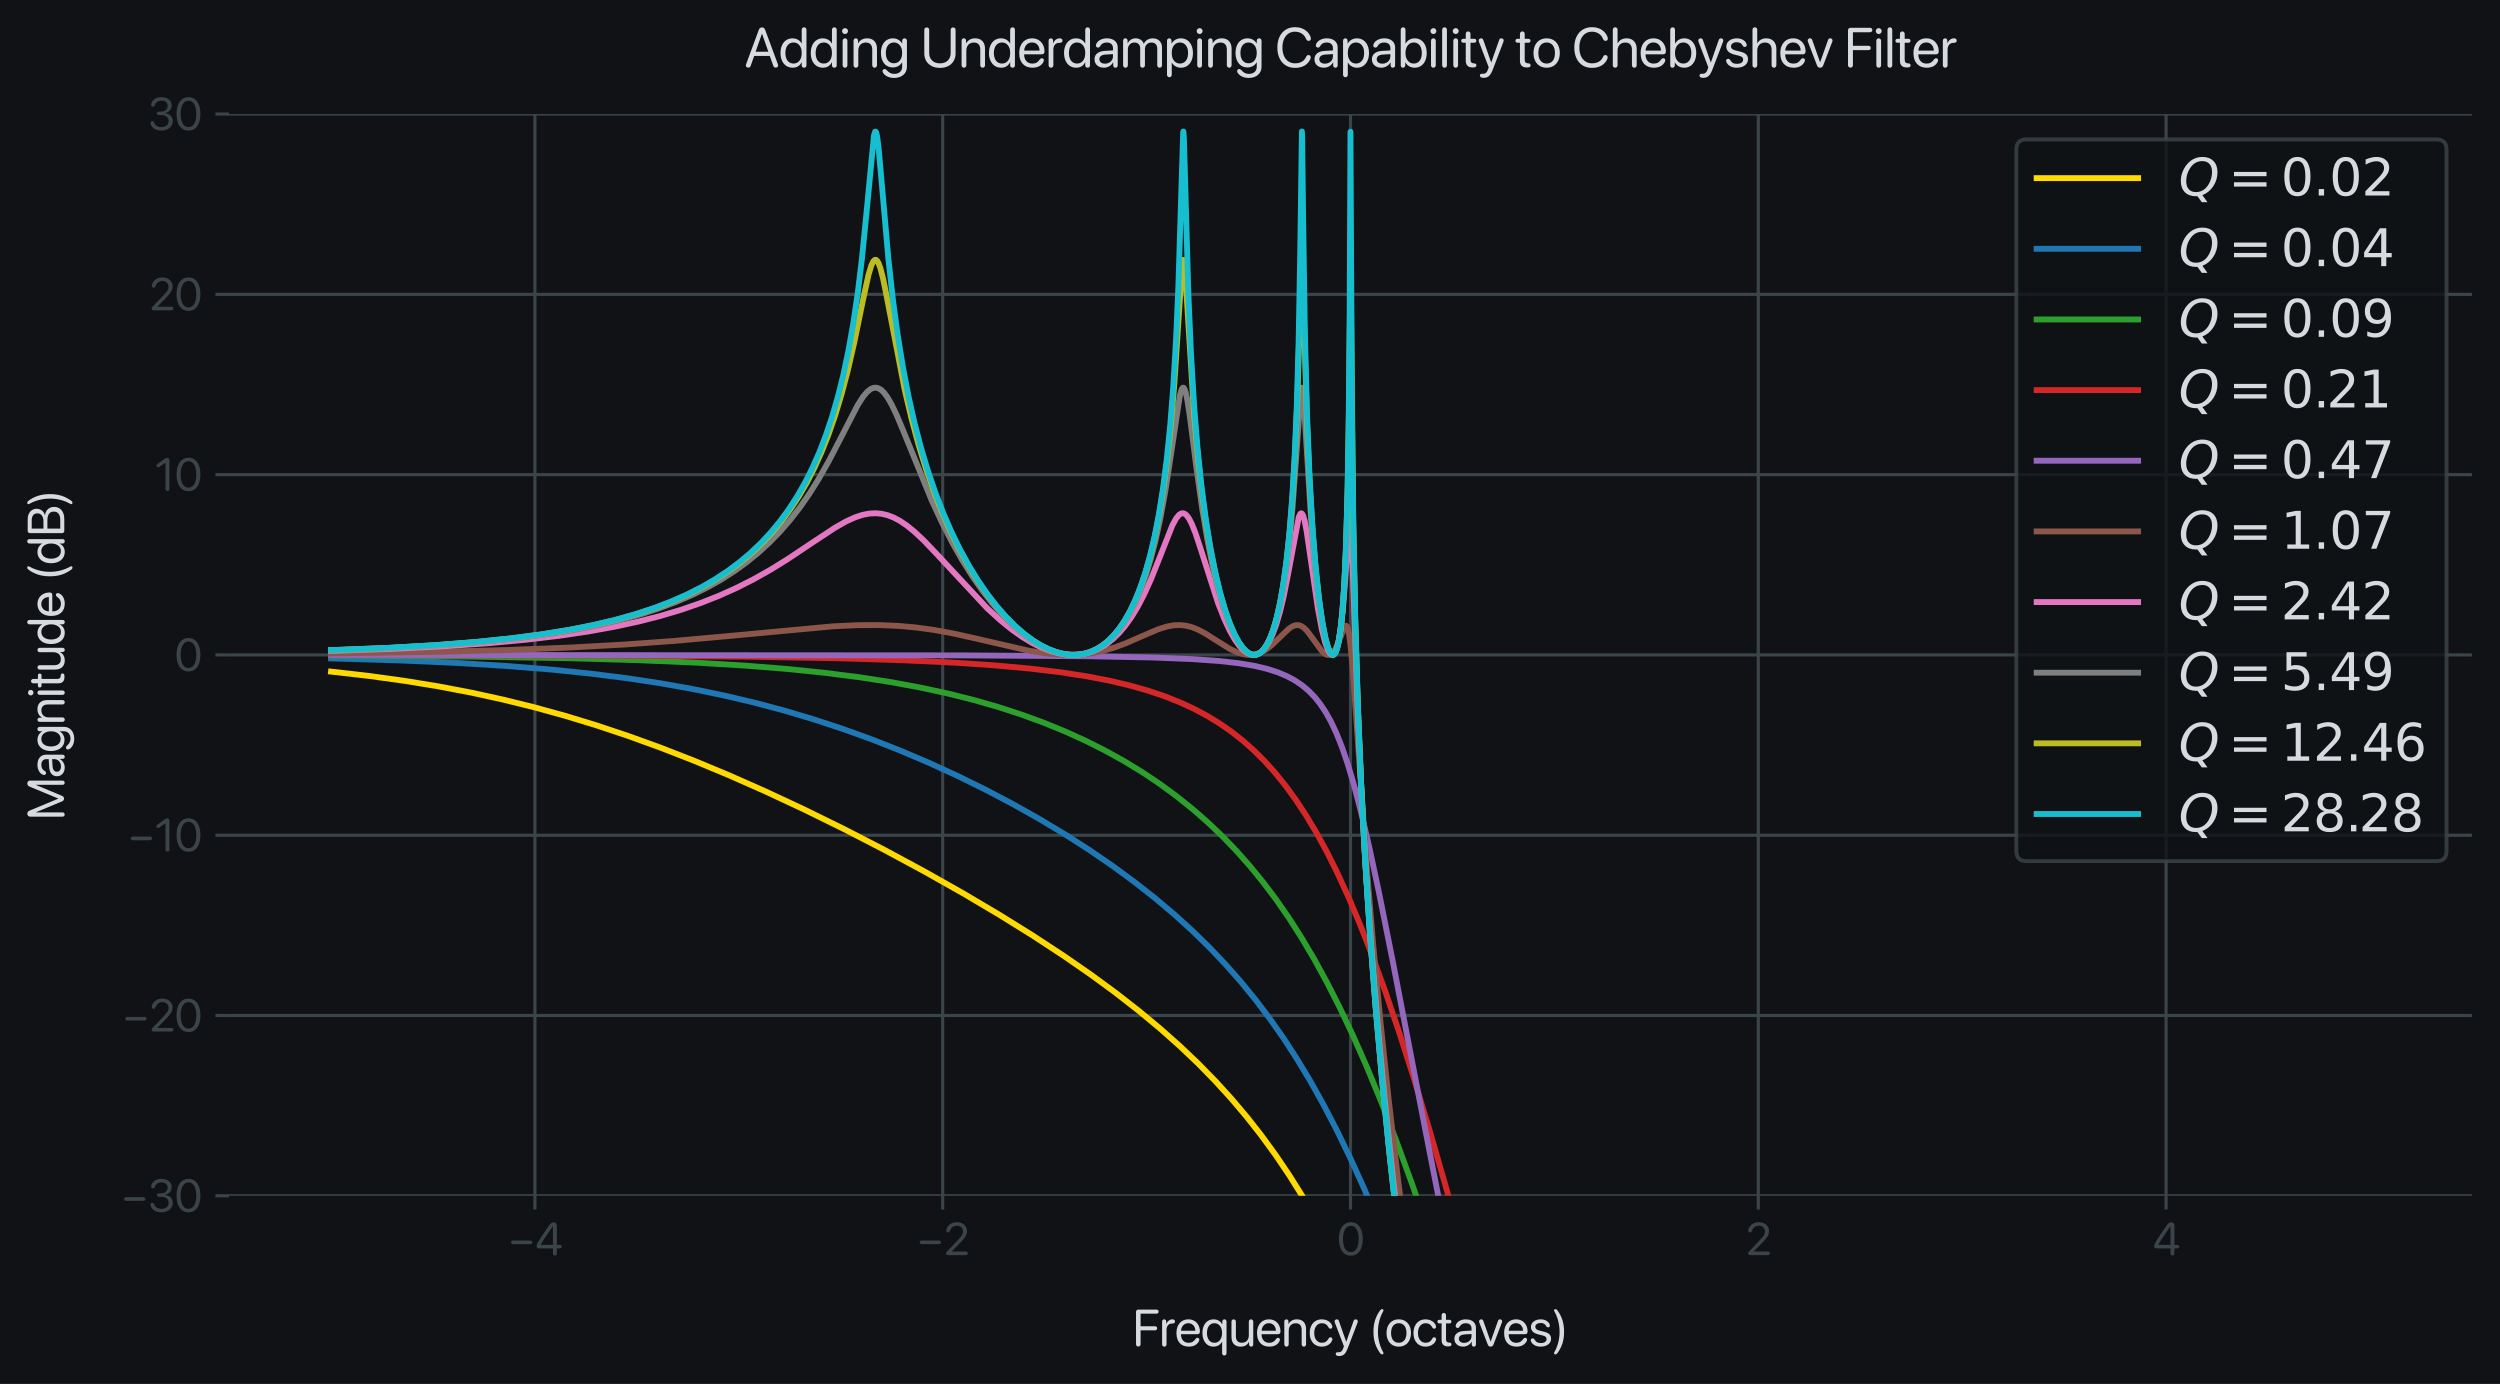 <?xml version="1.0" encoding="utf-8" standalone="no"?>
<!DOCTYPE svg PUBLIC "-//W3C//DTD SVG 1.1//EN"
  "http://www.w3.org/Graphics/SVG/1.1/DTD/svg11.dtd">
<svg xmlns:xlink="http://www.w3.org/1999/xlink" width="640.641pt" height="354.638pt" viewBox="0 0 640.641 354.638" xmlns="http://www.w3.org/2000/svg" version="1.1">
 <defs>
  <style type="text/css">*{stroke-linejoin: round; stroke-linecap: butt}</style>
 </defs>
 <g id="figure_1">
  <g id="patch_1">
   <path d="M 0 354.638 
L 640.641 354.638 
L 640.641 0 
L 0 0 
z
" style="fill: #101216FF"/>
  </g>
  <g id="axes_1">
   <g id="patch_2">
    <path d="M 58.701 306.428 
L 633.441 306.428 
L 633.441 29.227 
L 58.701 29.227 
z
" style="fill: #101216FF"/>
   </g>
   <g id="matplotlib.axis_1">
    <g id="xtick_1">
     <g id="line2d_1">
      <path d="M 137.075 306.428 
L 137.075 29.227 
" clip-path="url(#p31ff8755aa)" style="fill: none; stroke: #3b4549; stroke-width: 0.8; stroke-linecap: square"/>
     </g>
     <g id="line2d_2">
      <defs>
       <path id="mc6a896224c" d="M 0 0 
L 0 3.5 
" style="stroke: #3b4549; stroke-width: 0.8"/>
      </defs>
      <g>
       <use xlink:href="#mc6a896224c" x="137.075" y="306.428" style="fill: #3b4549; stroke: #3b4549; stroke-width: 0.8"/>
      </g>
     </g>
     <g id="text_1">
      <!-- −4 -->
      <g style="fill: #3b4549" transform="translate(130.123 321.632) scale(0.115 -0.115)">
       <defs>
        <path id=".SFNSRounded-Regular-2212" d="M 725 1528 
L 3144 1528 
Q 3259 1528 3336 1597 
Q 3413 1666 3413 1781 
Q 3413 1897 3336 1965 
Q 3259 2034 3144 2034 
L 725 2034 
Q 609 2034 532 1965 
Q 456 1897 456 1781 
Q 456 1666 532 1597 
Q 609 1528 725 1528 
z
" transform="scale(0.016)"/>
        <path id=".SFNSRounded-Regular-34" d="M 2781 -56 
Q 2900 -56 2976 25 
Q 3053 106 3053 234 
L 3053 938 
L 3466 938 
Q 3578 938 3653 1005 
Q 3728 1072 3728 1184 
Q 3728 1297 3653 1364 
Q 3578 1431 3466 1431 
L 3053 1431 
L 3053 4122 
Q 3053 4341 2936 4453 
Q 2819 4566 2594 4566 
Q 2409 4566 2273 4466 
Q 2138 4366 1947 4091 
Q 1631 3638 1329 3194 
Q 1028 2750 778 2361 
Q 528 1972 366 1681 
Q 288 1544 259 1455 
Q 231 1366 231 1256 
Q 231 1113 318 1025 
Q 406 938 556 938 
L 2509 938 
L 2509 234 
Q 2509 106 2586 25 
Q 2663 -56 2781 -56 
z
M 2509 1431 
L 794 1431 
L 794 1444 
Q 978 1766 1214 2134 
Q 1450 2503 1767 2964 
Q 2084 3425 2500 4022 
L 2509 4022 
L 2509 1431 
z
" transform="scale(0.016)"/>
       </defs>
       <use xlink:href="#.SFNSRounded-Regular-2212"/>
       <use xlink:href="#.SFNSRounded-Regular-34" x="60.449"/>
      </g>
     </g>
    </g>
    <g id="xtick_2">
     <g id="line2d_3">
      <path d="M 241.573 306.428 
L 241.573 29.227 
" clip-path="url(#p31ff8755aa)" style="fill: none; stroke: #3b4549; stroke-width: 0.8; stroke-linecap: square"/>
     </g>
     <g id="line2d_4">
      <g>
       <use xlink:href="#mc6a896224c" x="241.573" y="306.428" style="fill: #3b4549; stroke: #3b4549; stroke-width: 0.8"/>
      </g>
     </g>
     <g id="text_2">
      <!-- −2 -->
      <g style="fill: #3b4549" transform="translate(234.843 321.632) scale(0.115 -0.115)">
       <defs>
        <path id=".SFNSRounded-Regular-32" d="M 622 0 
L 3106 0 
Q 3225 0 3298 69 
Q 3372 138 3372 250 
Q 3372 363 3298 431 
Q 3225 500 3106 500 
L 1138 500 
L 1138 513 
L 2269 1675 
Q 2656 2072 2872 2350 
Q 3088 2628 3177 2856 
Q 3266 3084 3266 3331 
Q 3266 3697 3084 3980 
Q 2903 4263 2587 4423 
Q 2272 4584 1866 4584 
Q 1406 4584 1086 4415 
Q 766 4247 591 4000 
Q 416 3753 381 3522 
Q 372 3466 372 3409 
Q 372 3300 439 3229 
Q 506 3159 631 3159 
Q 747 3159 801 3214 
Q 856 3269 884 3356 
Q 963 3600 1098 3764 
Q 1234 3928 1428 4011 
Q 1622 4094 1866 4094 
Q 2109 4094 2298 3991 
Q 2488 3888 2595 3708 
Q 2703 3528 2703 3297 
Q 2703 3109 2642 2943 
Q 2581 2778 2418 2570 
Q 2256 2363 1953 2044 
L 509 538 
Q 409 431 379 375 
Q 350 319 350 231 
Q 350 125 423 62 
Q 497 0 622 0 
z
" transform="scale(0.016)"/>
       </defs>
       <use xlink:href="#.SFNSRounded-Regular-2212"/>
       <use xlink:href="#.SFNSRounded-Regular-32" x="60.449"/>
      </g>
     </g>
    </g>
    <g id="xtick_3">
     <g id="line2d_5">
      <path d="M 346.071 306.428 
L 346.071 29.227 
" clip-path="url(#p31ff8755aa)" style="fill: none; stroke: #3b4549; stroke-width: 0.8; stroke-linecap: square"/>
     </g>
     <g id="line2d_6">
      <g>
       <use xlink:href="#mc6a896224c" x="346.071" y="306.428" style="fill: #3b4549; stroke: #3b4549; stroke-width: 0.8"/>
      </g>
     </g>
     <g id="text_3">
      <!-- 0 -->
      <g style="fill: #3b4549" transform="translate(342.585 321.632) scale(0.115 -0.115)">
       <defs>
        <path id=".SFNSRounded-Regular-30" d="M 1944 -75 
Q 2469 -75 2839 211 
Q 3209 497 3404 1022 
Q 3600 1547 3600 2259 
Q 3600 2969 3404 3491 
Q 3209 4013 2839 4298 
Q 2469 4584 1944 4584 
Q 1422 4584 1048 4296 
Q 675 4009 478 3486 
Q 281 2963 281 2256 
Q 281 1544 478 1020 
Q 675 497 1047 211 
Q 1419 -75 1944 -75 
z
M 1944 416 
Q 1591 416 1345 642 
Q 1100 869 973 1283 
Q 847 1697 847 2259 
Q 847 2809 976 3221 
Q 1106 3634 1350 3862 
Q 1594 4091 1944 4091 
Q 2294 4091 2536 3862 
Q 2778 3634 2906 3223 
Q 3034 2813 3034 2256 
Q 3034 1694 2907 1281 
Q 2781 869 2539 642 
Q 2297 416 1944 416 
z
" transform="scale(0.016)"/>
       </defs>
       <use xlink:href="#.SFNSRounded-Regular-30"/>
      </g>
     </g>
    </g>
    <g id="xtick_4">
     <g id="line2d_7">
      <path d="M 450.57 306.428 
L 450.57 29.227 
" clip-path="url(#p31ff8755aa)" style="fill: none; stroke: #3b4549; stroke-width: 0.8; stroke-linecap: square"/>
     </g>
     <g id="line2d_8">
      <g>
       <use xlink:href="#mc6a896224c" x="450.57" y="306.428" style="fill: #3b4549; stroke: #3b4549; stroke-width: 0.8"/>
      </g>
     </g>
     <g id="text_4">
      <!-- 2 -->
      <g style="fill: #3b4549" transform="translate(447.315 321.632) scale(0.115 -0.115)">
       <use xlink:href="#.SFNSRounded-Regular-32"/>
      </g>
     </g>
    </g>
    <g id="xtick_5">
     <g id="line2d_9">
      <path d="M 555.068 306.428 
L 555.068 29.227 
" clip-path="url(#p31ff8755aa)" style="fill: none; stroke: #3b4549; stroke-width: 0.8; stroke-linecap: square"/>
     </g>
     <g id="line2d_10">
      <g>
       <use xlink:href="#mc6a896224c" x="555.068" y="306.428" style="fill: #3b4549; stroke: #3b4549; stroke-width: 0.8"/>
      </g>
     </g>
     <g id="text_5">
      <!-- 4 -->
      <g style="fill: #3b4549" transform="translate(551.592 321.632) scale(0.115 -0.115)">
       <use xlink:href="#.SFNSRounded-Regular-34"/>
      </g>
     </g>
    </g>
    <g id="text_6">
     <!-- Frequency (octaves) -->
     <g style="fill: #d7dadf" transform="translate(290.201 344.968) scale(0.13 -0.13)">
      <defs>
       <path id=".SFNSRounded-Regular-46" d="M 719 -44 
Q 847 -44 923 34 
Q 1000 113 1000 247 
L 1000 1953 
L 2778 1953 
Q 2897 1953 2970 2022 
Q 3044 2091 3044 2203 
Q 3044 2316 2970 2384 
Q 2897 2453 2778 2453 
L 1000 2453 
L 1000 4003 
L 2953 4003 
Q 3072 4003 3147 4073 
Q 3222 4144 3222 4256 
Q 3222 4369 3147 4439 
Q 3072 4509 2953 4509 
L 719 4509 
Q 591 4509 514 4431 
Q 438 4353 438 4219 
L 438 247 
Q 438 113 514 34 
Q 591 -44 719 -44 
z
" transform="scale(0.016)"/>
       <path id=".SFNSRounded-Regular-72" d="M 625 -56 
Q 744 -56 820 25 
Q 897 106 897 234 
L 897 2019 
Q 897 2331 1062 2559 
Q 1228 2788 1597 2788 
Q 1688 2788 1752 2805 
Q 1816 2822 1856 2856 
Q 1941 2922 1941 3047 
Q 1941 3103 1923 3150 
Q 1906 3197 1872 3228 
Q 1831 3266 1768 3286 
Q 1706 3306 1616 3306 
Q 1372 3306 1161 3139 
Q 950 2972 878 2719 
L 866 2719 
L 866 3031 
Q 866 3153 794 3229 
Q 722 3306 609 3306 
Q 497 3306 425 3229 
Q 353 3153 353 3031 
L 353 234 
Q 353 106 429 25 
Q 506 -56 625 -56 
z
" transform="scale(0.016)"/>
       <path id=".SFNSRounded-Regular-65" d="M 1716 -56 
Q 2163 -56 2491 123 
Q 2819 303 2975 634 
Q 3016 731 3016 794 
Q 3016 903 2950 967 
Q 2884 1031 2775 1031 
Q 2713 1031 2664 1006 
Q 2616 981 2572 922 
Q 2381 647 2182 531 
Q 1984 416 1694 416 
Q 1259 416 1006 702 
Q 753 988 753 1478 
Q 753 1478 753 1478 
Q 753 1478 753 1478 
L 2784 1478 
Q 2925 1478 3004 1562 
Q 3084 1647 3084 1794 
Q 3084 2241 2903 2581 
Q 2722 2922 2403 3114 
Q 2084 3306 1669 3306 
Q 1222 3306 889 3097 
Q 556 2888 375 2506 
Q 194 2125 194 1613 
Q 194 825 595 384 
Q 997 -56 1716 -56 
z
M 756 1903 
Q 775 2184 894 2393 
Q 1013 2603 1209 2718 
Q 1406 2834 1659 2834 
Q 1913 2834 2103 2718 
Q 2294 2603 2405 2393 
Q 2516 2184 2522 1903 
L 756 1903 
z
" transform="scale(0.016)"/>
       <path id=".SFNSRounded-Regular-71" d="M 1566 -56 
Q 1797 -56 1995 16 
Q 2194 88 2350 223 
Q 2506 359 2606 544 
L 2619 544 
L 2619 -856 
Q 2619 -984 2695 -1065 
Q 2772 -1147 2891 -1147 
Q 3009 -1147 3086 -1065 
Q 3163 -984 3163 -856 
L 3163 3031 
Q 3163 3150 3092 3228 
Q 3022 3306 2903 3306 
Q 2788 3306 2716 3229 
Q 2644 3153 2644 3031 
L 2644 2700 
L 2631 2700 
Q 2528 2888 2372 3023 
Q 2216 3159 2016 3232 
Q 1816 3306 1578 3306 
Q 1163 3306 850 3098 
Q 538 2891 366 2514 
Q 194 2138 194 1625 
Q 194 1116 366 737 
Q 538 359 847 151 
Q 1156 -56 1566 -56 
z
M 1675 422 
Q 1391 422 1183 569 
Q 975 716 862 986 
Q 750 1256 750 1625 
Q 750 1997 862 2267 
Q 975 2538 1183 2683 
Q 1391 2828 1675 2828 
Q 1953 2828 2165 2678 
Q 2378 2528 2498 2258 
Q 2619 1988 2619 1625 
Q 2619 1263 2498 992 
Q 2378 722 2165 572 
Q 1953 422 1675 422 
z
" transform="scale(0.016)"/>
       <path id=".SFNSRounded-Regular-75" d="M 1463 -56 
Q 1713 -56 1909 11 
Q 2106 78 2251 209 
Q 2397 341 2494 528 
L 2506 528 
L 2506 219 
Q 2506 103 2578 23 
Q 2650 -56 2766 -56 
Q 2884 -56 2953 23 
Q 3022 103 3022 219 
L 3022 3016 
Q 3022 3144 2945 3225 
Q 2869 3306 2750 3306 
Q 2631 3306 2554 3225 
Q 2478 3144 2478 3016 
L 2478 1341 
Q 2478 1066 2376 859 
Q 2275 653 2086 539 
Q 1897 425 1631 425 
Q 1253 425 1067 633 
Q 881 841 881 1238 
L 881 3016 
Q 881 3144 804 3225 
Q 728 3306 609 3306 
Q 491 3306 414 3225 
Q 338 3144 338 3016 
L 338 1141 
Q 338 772 470 503 
Q 603 234 856 89 
Q 1109 -56 1463 -56 
z
" transform="scale(0.016)"/>
       <path id=".SFNSRounded-Regular-6e" d="M 625 -56 
Q 744 -56 820 25 
Q 897 106 897 234 
L 897 1913 
Q 897 2188 1001 2392 
Q 1106 2597 1297 2711 
Q 1488 2825 1744 2825 
Q 2119 2825 2305 2615 
Q 2491 2406 2491 2013 
L 2491 234 
Q 2491 106 2567 25 
Q 2644 -56 2763 -56 
Q 2881 -56 2957 25 
Q 3034 106 3034 234 
L 3034 2109 
Q 3034 2478 2901 2747 
Q 2769 3016 2517 3161 
Q 2266 3306 1909 3306 
Q 1531 3306 1273 3150 
Q 1016 2994 878 2731 
L 866 2731 
L 866 3031 
Q 866 3153 794 3229 
Q 722 3306 609 3306 
Q 497 3306 425 3229 
Q 353 3153 353 3031 
L 353 234 
Q 353 106 429 25 
Q 506 -56 625 -56 
z
" transform="scale(0.016)"/>
       <path id=".SFNSRounded-Regular-63" d="M 1694 -56 
Q 1991 -56 2248 44 
Q 2506 144 2692 319 
Q 2878 494 2956 719 
Q 2969 756 2975 790 
Q 2981 825 2981 856 
Q 2981 963 2917 1028 
Q 2853 1094 2747 1094 
Q 2659 1094 2604 1053 
Q 2550 1013 2491 903 
Q 2366 669 2177 545 
Q 1988 422 1694 422 
Q 1275 422 1011 744 
Q 747 1066 747 1625 
Q 747 2172 1008 2500 
Q 1269 2828 1694 2828 
Q 1975 2828 2167 2708 
Q 2359 2588 2488 2347 
Q 2544 2241 2601 2198 
Q 2659 2156 2747 2156 
Q 2853 2156 2915 2222 
Q 2978 2288 2978 2394 
Q 2978 2450 2959 2509 
Q 2897 2734 2712 2915 
Q 2528 3097 2261 3201 
Q 1994 3306 1688 3306 
Q 1238 3306 902 3097 
Q 566 2888 380 2509 
Q 194 2131 194 1619 
Q 194 1106 381 729 
Q 569 353 906 148 
Q 1244 -56 1694 -56 
z
" transform="scale(0.016)"/>
       <path id=".SFNSRounded-Regular-79" d="M 672 -1216 
Q 941 -1216 1131 -1125 
Q 1322 -1034 1469 -817 
Q 1616 -600 1756 -228 
L 2956 2913 
Q 2984 2994 2984 3056 
Q 2984 3166 2911 3236 
Q 2838 3306 2719 3306 
Q 2531 3306 2463 3106 
L 1563 544 
L 1553 544 
L 656 3106 
Q 619 3216 556 3261 
Q 494 3306 397 3306 
Q 281 3306 203 3237 
Q 125 3169 125 3056 
Q 125 2994 153 2913 
L 1272 -3 
L 1197 -231 
Q 1100 -525 961 -637 
Q 822 -750 666 -750 
Q 603 -750 572 -748 
Q 541 -747 481 -747 
Q 378 -747 320 -801 
Q 263 -856 263 -947 
Q 263 -1075 369 -1145 
Q 475 -1216 672 -1216 
z
" transform="scale(0.016)"/>
       <path id=".SFNSRounded-Regular-20" transform="scale(0.016)"/>
       <path id=".SFNSRounded-Regular-28" d="M 1666 -1009 
Q 1744 -1009 1787 -967 
Q 1831 -925 1831 -869 
Q 1831 -828 1817 -789 
Q 1803 -750 1769 -694 
Q 1484 -197 1315 447 
Q 1147 1091 1147 1778 
Q 1147 2241 1223 2681 
Q 1300 3122 1439 3520 
Q 1578 3919 1769 4250 
Q 1803 4306 1817 4345 
Q 1831 4384 1831 4416 
Q 1831 4488 1782 4527 
Q 1734 4566 1663 4566 
Q 1594 4566 1539 4534 
Q 1484 4503 1403 4400 
Q 1031 3906 812 3257 
Q 594 2609 594 1778 
Q 594 1228 681 783 
Q 769 338 945 -53 
Q 1122 -444 1391 -831 
Q 1472 -934 1531 -971 
Q 1591 -1009 1666 -1009 
z
" transform="scale(0.016)"/>
       <path id=".SFNSRounded-Regular-6f" d="M 1700 -56 
Q 2150 -56 2487 148 
Q 2825 353 3014 731 
Q 3203 1109 3203 1625 
Q 3203 2144 3014 2520 
Q 2825 2897 2487 3101 
Q 2150 3306 1700 3306 
Q 1250 3306 911 3101 
Q 572 2897 383 2520 
Q 194 2144 194 1625 
Q 194 1109 383 731 
Q 572 353 911 148 
Q 1250 -56 1700 -56 
z
M 1700 422 
Q 1413 422 1198 562 
Q 984 703 865 973 
Q 747 1244 747 1625 
Q 747 2009 865 2278 
Q 984 2547 1198 2687 
Q 1413 2828 1700 2828 
Q 1988 2828 2202 2687 
Q 2416 2547 2533 2278 
Q 2650 2009 2650 1625 
Q 2650 1244 2533 973 
Q 2416 703 2202 562 
Q 1988 422 1700 422 
z
" transform="scale(0.016)"/>
       <path id=".SFNSRounded-Regular-74" d="M 528 750 
Q 528 363 725 169 
Q 922 -25 1316 -25 
L 1350 -25 
Q 1503 -25 1589 3 
Q 1675 31 1711 89 
Q 1747 147 1747 228 
Q 1747 325 1684 378 
Q 1622 431 1488 441 
L 1441 444 
Q 1238 459 1155 561 
Q 1072 663 1072 869 
L 1072 2803 
L 1491 2803 
Q 1609 2803 1671 2862 
Q 1734 2922 1734 3028 
Q 1734 3134 1671 3192 
Q 1609 3250 1491 3250 
L 1072 3250 
L 1072 3806 
Q 1072 3934 995 4015 
Q 919 4097 800 4097 
Q 681 4097 604 4015 
Q 528 3934 528 3806 
L 528 3250 
L 256 3250 
Q 141 3250 77 3192 
Q 13 3134 13 3028 
Q 13 2922 77 2862 
Q 141 2803 256 2803 
L 528 2803 
L 528 750 
z
" transform="scale(0.016)"/>
       <path id=".SFNSRounded-Regular-61" d="M 1300 -56 
Q 1519 -56 1722 20 
Q 1925 97 2087 236 
Q 2250 375 2347 559 
L 2359 559 
Q 2359 475 2359 389 
Q 2359 303 2359 219 
Q 2359 97 2431 20 
Q 2503 -56 2619 -56 
Q 2731 -56 2803 20 
Q 2875 97 2875 219 
L 2875 2247 
Q 2875 2572 2723 2809 
Q 2572 3047 2292 3176 
Q 2013 3306 1631 3306 
Q 1234 3306 907 3145 
Q 581 2984 444 2716 
Q 378 2600 378 2491 
Q 378 2381 445 2314 
Q 513 2247 619 2247 
Q 772 2247 844 2378 
Q 981 2619 1167 2723 
Q 1353 2828 1619 2828 
Q 1956 2828 2143 2659 
Q 2331 2491 2331 2194 
L 2331 1922 
L 1397 1869 
Q 834 1838 526 1588 
Q 219 1338 219 919 
Q 219 628 355 408 
Q 491 188 734 66 
Q 978 -56 1300 -56 
z
M 1422 406 
Q 1128 406 950 547 
Q 772 688 772 919 
Q 772 1150 951 1287 
Q 1131 1425 1459 1447 
L 2331 1500 
L 2331 1234 
Q 2331 1000 2211 812 
Q 2091 625 1884 515 
Q 1678 406 1422 406 
z
" transform="scale(0.016)"/>
       <path id=".SFNSRounded-Regular-76" d="M 1544 -56 
Q 1675 -56 1764 11 
Q 1853 78 1906 219 
L 2938 2916 
Q 2953 2950 2959 2986 
Q 2966 3022 2966 3056 
Q 2966 3169 2892 3237 
Q 2819 3306 2697 3306 
Q 2609 3306 2546 3256 
Q 2484 3206 2447 3100 
L 1553 578 
L 1541 578 
L 650 3100 
Q 578 3306 397 3306 
Q 275 3306 200 3237 
Q 125 3169 125 3056 
Q 125 3022 133 2986 
Q 141 2950 153 2916 
L 1188 219 
Q 1247 72 1328 8 
Q 1409 -56 1544 -56 
z
" transform="scale(0.016)"/>
       <path id=".SFNSRounded-Regular-73" d="M 1481 -56 
Q 1869 -56 2159 66 
Q 2450 188 2612 406 
Q 2775 625 2775 916 
Q 2775 1275 2565 1473 
Q 2356 1672 1847 1797 
L 1363 1916 
Q 1097 1981 964 2098 
Q 831 2216 831 2384 
Q 831 2594 1015 2726 
Q 1200 2859 1494 2859 
Q 1744 2859 1906 2765 
Q 2069 2672 2175 2469 
Q 2219 2384 2278 2353 
Q 2338 2322 2416 2322 
Q 2516 2322 2572 2380 
Q 2628 2438 2628 2534 
Q 2628 2569 2619 2616 
Q 2578 2813 2418 2969 
Q 2259 3125 2026 3215 
Q 1794 3306 1525 3306 
Q 975 3306 634 3043 
Q 294 2781 294 2356 
Q 294 2016 523 1791 
Q 753 1566 1225 1447 
L 1722 1322 
Q 1997 1253 2109 1150 
Q 2222 1047 2222 872 
Q 2222 722 2134 612 
Q 2047 503 1890 445 
Q 1734 388 1525 388 
Q 1213 388 1044 488 
Q 875 588 753 800 
Q 663 963 516 963 
Q 409 963 339 905 
Q 269 847 269 738 
Q 269 672 294 609 
Q 413 306 730 125 
Q 1047 -56 1481 -56 
z
" transform="scale(0.016)"/>
       <path id=".SFNSRounded-Regular-29" d="M 397 -1009 
Q 472 -1009 533 -971 
Q 594 -934 672 -831 
Q 941 -444 1117 -53 
Q 1294 338 1381 783 
Q 1469 1228 1469 1778 
Q 1469 2609 1250 3257 
Q 1031 3906 659 4400 
Q 581 4503 526 4534 
Q 472 4566 400 4566 
Q 331 4566 281 4527 
Q 231 4488 231 4416 
Q 231 4384 247 4345 
Q 263 4306 294 4250 
Q 484 3919 623 3520 
Q 763 3122 839 2681 
Q 916 2241 916 1778 
Q 916 1091 748 447 
Q 581 -197 294 -694 
Q 263 -750 247 -789 
Q 231 -828 231 -869 
Q 231 -925 275 -967 
Q 319 -1009 397 -1009 
z
" transform="scale(0.016)"/>
      </defs>
      <use xlink:href="#.SFNSRounded-Regular-46"/>
      <use xlink:href="#.SFNSRounded-Regular-72" x="52.783"/>
      <use xlink:href="#.SFNSRounded-Regular-65" x="83.594"/>
      <use xlink:href="#.SFNSRounded-Regular-71" x="134.814"/>
      <use xlink:href="#.SFNSRounded-Regular-75" x="189.746"/>
      <use xlink:href="#.SFNSRounded-Regular-65" x="242.432"/>
      <use xlink:href="#.SFNSRounded-Regular-6e" x="293.652"/>
      <use xlink:href="#.SFNSRounded-Regular-63" x="346.338"/>
      <use xlink:href="#.SFNSRounded-Regular-79" x="396.436"/>
      <use xlink:href="#.SFNSRounded-Regular-20" x="445.02"/>
      <use xlink:href="#.SFNSRounded-Regular-28" x="465.527"/>
      <use xlink:href="#.SFNSRounded-Regular-6f" x="497.754"/>
      <use xlink:href="#.SFNSRounded-Regular-63" x="550.83"/>
      <use xlink:href="#.SFNSRounded-Regular-74" x="600.928"/>
      <use xlink:href="#.SFNSRounded-Regular-61" x="631.055"/>
      <use xlink:href="#.SFNSRounded-Regular-76" x="681.25"/>
      <use xlink:href="#.SFNSRounded-Regular-65" x="729.541"/>
      <use xlink:href="#.SFNSRounded-Regular-73" x="780.762"/>
      <use xlink:href="#.SFNSRounded-Regular-29" x="827.295"/>
     </g>
    </g>
   </g>
   <g id="matplotlib.axis_2">
    <g id="ytick_1">
     <g id="line2d_11">
      <path d="M 58.701 306.428 
L 633.441 306.428 
" clip-path="url(#p31ff8755aa)" style="fill: none; stroke: #3b4549; stroke-width: 0.8; stroke-linecap: square"/>
     </g>
     <g id="line2d_12">
      <defs>
       <path id="m878d817861" d="M 0 0 
L -3.5 0 
" style="stroke: #3b4549; stroke-width: 0.8"/>
      </defs>
      <g>
       <use xlink:href="#m878d817861" x="58.701" y="306.428" style="fill: #3b4549; stroke: #3b4549; stroke-width: 0.8"/>
      </g>
     </g>
     <g id="text_7">
      <!-- −30 -->
      <g style="fill: #3b4549" transform="translate(30.969 310.53) scale(0.115 -0.115)">
       <defs>
        <path id=".SFNSRounded-Regular-33" d="M 1884 -75 
Q 2328 -75 2681 92 
Q 3034 259 3242 556 
Q 3450 853 3450 1241 
Q 3450 1722 3145 2014 
Q 2841 2306 2347 2347 
L 2347 2359 
Q 2631 2419 2845 2562 
Q 3059 2706 3181 2923 
Q 3303 3141 3303 3422 
Q 3303 3744 3134 4008 
Q 2966 4272 2648 4428 
Q 2331 4584 1878 4584 
Q 1566 4584 1306 4501 
Q 1047 4419 851 4259 
Q 656 4100 538 3875 
Q 488 3784 466 3696 
Q 444 3609 444 3513 
Q 444 3391 509 3323 
Q 575 3256 694 3256 
Q 800 3256 853 3306 
Q 906 3356 947 3478 
Q 1028 3684 1150 3821 
Q 1272 3959 1451 4028 
Q 1631 4097 1878 4097 
Q 2169 4097 2359 4003 
Q 2550 3909 2644 3740 
Q 2738 3572 2738 3347 
Q 2738 3122 2622 2945 
Q 2506 2769 2300 2667 
Q 2094 2566 1825 2566 
L 1491 2566 
Q 1378 2566 1308 2500 
Q 1238 2434 1238 2328 
Q 1238 2222 1308 2156 
Q 1378 2091 1491 2091 
L 1850 2091 
Q 2325 2091 2603 1866 
Q 2881 1641 2878 1222 
Q 2878 988 2753 805 
Q 2628 622 2404 517 
Q 2181 413 1884 413 
Q 1613 413 1413 486 
Q 1213 559 1078 696 
Q 944 834 869 1028 
Q 781 1250 609 1250 
Q 488 1250 419 1178 
Q 350 1106 350 988 
Q 350 806 453 628 
Q 591 397 797 240 
Q 1003 84 1276 4 
Q 1550 -75 1884 -75 
z
" transform="scale(0.016)"/>
       </defs>
       <use xlink:href="#.SFNSRounded-Regular-2212"/>
       <use xlink:href="#.SFNSRounded-Regular-33" x="60.449"/>
       <use xlink:href="#.SFNSRounded-Regular-30" x="119.629"/>
      </g>
     </g>
    </g>
    <g id="ytick_2">
     <g id="line2d_13">
      <path d="M 58.701 260.228 
L 633.441 260.228 
" clip-path="url(#p31ff8755aa)" style="fill: none; stroke: #3b4549; stroke-width: 0.8; stroke-linecap: square"/>
     </g>
     <g id="line2d_14">
      <g>
       <use xlink:href="#m878d817861" x="58.701" y="260.228" style="fill: #3b4549; stroke: #3b4549; stroke-width: 0.8"/>
      </g>
     </g>
     <g id="text_8">
      <!-- −20 -->
      <g style="fill: #3b4549" transform="translate(31.267 264.33) scale(0.115 -0.115)">
       <use xlink:href="#.SFNSRounded-Regular-2212"/>
       <use xlink:href="#.SFNSRounded-Regular-32" x="60.449"/>
       <use xlink:href="#.SFNSRounded-Regular-30" x="117.041"/>
      </g>
     </g>
    </g>
    <g id="ytick_3">
     <g id="line2d_15">
      <path d="M 58.701 214.028 
L 633.441 214.028 
" clip-path="url(#p31ff8755aa)" style="fill: none; stroke: #3b4549; stroke-width: 0.8; stroke-linecap: square"/>
     </g>
     <g id="line2d_16">
      <g>
       <use xlink:href="#m878d817861" x="58.701" y="214.028" style="fill: #3b4549; stroke: #3b4549; stroke-width: 0.8"/>
      </g>
     </g>
     <g id="text_9">
      <!-- −10 -->
      <g style="fill: #3b4549" transform="translate(32.676 218.13) scale(0.115 -0.115)">
       <defs>
        <path id=".SFNSRounded-Regular-31" d="M 1784 -56 
Q 1903 -56 1979 25 
Q 2056 106 2056 234 
L 2056 4250 
Q 2056 4397 1973 4481 
Q 1891 4566 1744 4566 
Q 1647 4566 1572 4534 
Q 1497 4503 1366 4409 
L 400 3719 
Q 313 3656 278 3600 
Q 244 3544 244 3469 
Q 244 3366 306 3302 
Q 369 3238 466 3238 
Q 563 3238 656 3303 
L 1500 3894 
L 1513 3894 
L 1513 234 
Q 1513 106 1589 25 
Q 1666 -56 1784 -56 
z
" transform="scale(0.016)"/>
       </defs>
       <use xlink:href="#.SFNSRounded-Regular-2212"/>
       <use xlink:href="#.SFNSRounded-Regular-31" x="60.449"/>
       <use xlink:href="#.SFNSRounded-Regular-30" x="104.785"/>
      </g>
     </g>
    </g>
    <g id="ytick_4">
     <g id="line2d_17">
      <path d="M 58.701 167.827 
L 633.441 167.827 
" clip-path="url(#p31ff8755aa)" style="fill: none; stroke: #3b4549; stroke-width: 0.8; stroke-linecap: square"/>
     </g>
     <g id="line2d_18">
      <g>
       <use xlink:href="#m878d817861" x="58.701" y="167.827" style="fill: #3b4549; stroke: #3b4549; stroke-width: 0.8"/>
      </g>
     </g>
     <g id="text_10">
      <!-- 0 -->
      <g style="fill: #3b4549" transform="translate(44.728 171.93) scale(0.115 -0.115)">
       <use xlink:href="#.SFNSRounded-Regular-30"/>
      </g>
     </g>
    </g>
    <g id="ytick_5">
     <g id="line2d_19">
      <path d="M 58.701 121.627 
L 633.441 121.627 
" clip-path="url(#p31ff8755aa)" style="fill: none; stroke: #3b4549; stroke-width: 0.8; stroke-linecap: square"/>
     </g>
     <g id="line2d_20">
      <g>
       <use xlink:href="#m878d817861" x="58.701" y="121.627" style="fill: #3b4549; stroke: #3b4549; stroke-width: 0.8"/>
      </g>
     </g>
     <g id="text_11">
      <!-- 10 -->
      <g style="fill: #3b4549" transform="translate(39.628 125.73) scale(0.115 -0.115)">
       <use xlink:href="#.SFNSRounded-Regular-31"/>
       <use xlink:href="#.SFNSRounded-Regular-30" x="44.336"/>
      </g>
     </g>
    </g>
    <g id="ytick_6">
     <g id="line2d_21">
      <path d="M 58.701 75.427 
L 633.441 75.427 
" clip-path="url(#p31ff8755aa)" style="fill: none; stroke: #3b4549; stroke-width: 0.8; stroke-linecap: square"/>
     </g>
     <g id="line2d_22">
      <g>
       <use xlink:href="#m878d817861" x="58.701" y="75.427" style="fill: #3b4549; stroke: #3b4549; stroke-width: 0.8"/>
      </g>
     </g>
     <g id="text_12">
      <!-- 20 -->
      <g style="fill: #3b4549" transform="translate(38.219 79.53) scale(0.115 -0.115)">
       <use xlink:href="#.SFNSRounded-Regular-32"/>
       <use xlink:href="#.SFNSRounded-Regular-30" x="56.592"/>
      </g>
     </g>
    </g>
    <g id="ytick_7">
     <g id="line2d_23">
      <path d="M 58.701 29.227 
L 633.441 29.227 
" clip-path="url(#p31ff8755aa)" style="fill: none; stroke: #3b4549; stroke-width: 0.8; stroke-linecap: square"/>
     </g>
     <g id="line2d_24">
      <g>
       <use xlink:href="#m878d817861" x="58.701" y="29.227" style="fill: #3b4549; stroke: #3b4549; stroke-width: 0.8"/>
      </g>
     </g>
     <g id="text_13">
      <!-- 30 -->
      <g style="fill: #3b4549" transform="translate(37.921 33.33) scale(0.115 -0.115)">
       <use xlink:href="#.SFNSRounded-Regular-33"/>
       <use xlink:href="#.SFNSRounded-Regular-30" x="59.18"/>
      </g>
     </g>
    </g>
    <g id="text_14">
     <!-- Magnitude (dB) -->
     <g style="fill: #d7dadf" transform="translate(16.475 210.179) rotate(-90) scale(0.13 -0.13)">
      <defs>
       <path id=".SFNSRounded-Regular-4d" d="M 700 -44 
Q 822 -44 892 29 
Q 963 103 963 228 
L 963 3475 
L 984 3475 
L 2322 269 
Q 2422 31 2659 31 
Q 2894 31 2997 275 
L 4334 3475 
L 4356 3475 
L 4356 228 
Q 4356 103 4426 29 
Q 4497 -44 4619 -44 
Q 4741 -44 4811 29 
Q 4881 103 4881 228 
L 4881 4203 
Q 4881 4363 4784 4458 
Q 4688 4553 4528 4553 
Q 4384 4553 4287 4481 
Q 4191 4409 4125 4253 
L 2672 747 
L 2647 747 
L 1191 4253 
Q 1125 4409 1033 4481 
Q 941 4553 797 4553 
Q 634 4553 536 4456 
Q 438 4359 438 4203 
L 438 228 
Q 438 103 508 29 
Q 578 -44 700 -44 
z
" transform="scale(0.016)"/>
       <path id=".SFNSRounded-Regular-67" d="M 1666 -1225 
Q 2128 -1228 2464 -1067 
Q 2800 -906 2983 -614 
Q 3166 -322 3166 66 
L 3166 3025 
Q 3166 3153 3089 3229 
Q 3013 3306 2894 3306 
Q 2778 3306 2700 3229 
Q 2622 3153 2622 3025 
L 2622 2716 
L 2613 2716 
Q 2506 2900 2351 3031 
Q 2197 3163 2003 3234 
Q 1809 3306 1578 3306 
Q 1159 3306 846 3101 
Q 534 2897 364 2522 
Q 194 2147 194 1638 
Q 194 1134 364 759 
Q 534 384 843 179 
Q 1153 -25 1566 -25 
Q 1794 -25 1994 47 
Q 2194 119 2351 251 
Q 2509 384 2609 559 
L 2622 559 
L 2622 47 
Q 2622 -316 2373 -542 
Q 2125 -769 1688 -763 
Q 1441 -756 1250 -657 
Q 1059 -559 850 -331 
Q 738 -206 622 -206 
Q 516 -206 447 -272 
Q 378 -338 378 -441 
Q 378 -494 393 -542 
Q 409 -591 441 -644 
Q 613 -913 936 -1066 
Q 1259 -1219 1666 -1225 
z
M 1675 453 
Q 1397 453 1187 597 
Q 978 741 864 1008 
Q 750 1275 750 1638 
Q 750 2003 864 2270 
Q 978 2538 1187 2683 
Q 1397 2828 1675 2828 
Q 1959 2828 2171 2679 
Q 2384 2531 2503 2264 
Q 2622 1997 2622 1638 
Q 2622 1281 2503 1014 
Q 2384 747 2171 600 
Q 1959 453 1675 453 
z
" transform="scale(0.016)"/>
       <path id=".SFNSRounded-Regular-69" d="M 653 3797 
Q 794 3797 894 3897 
Q 994 3997 994 4134 
Q 994 4275 894 4373 
Q 794 4472 653 4472 
Q 516 4472 416 4373 
Q 316 4275 316 4134 
Q 316 3997 416 3897 
Q 516 3797 653 3797 
z
M 653 -56 
Q 772 -56 848 25 
Q 925 106 925 234 
L 925 3016 
Q 925 3144 848 3225 
Q 772 3306 653 3306 
Q 534 3306 457 3225 
Q 381 3144 381 3016 
L 381 234 
Q 381 106 457 25 
Q 534 -56 653 -56 
z
" transform="scale(0.016)"/>
       <path id=".SFNSRounded-Regular-64" d="M 1584 -56 
Q 1841 -56 2037 22 
Q 2234 100 2378 244 
Q 2522 388 2609 581 
L 2619 581 
L 2619 209 
Q 2619 91 2700 17 
Q 2781 -56 2897 -56 
Q 3016 -56 3089 19 
Q 3163 94 3163 209 
L 3163 4275 
Q 3163 4403 3086 4484 
Q 3009 4566 2891 4566 
Q 2772 4566 2695 4484 
Q 2619 4403 2619 4275 
L 2619 2722 
L 2606 2722 
Q 2509 2900 2356 3031 
Q 2203 3163 2004 3234 
Q 1806 3306 1572 3306 
Q 1163 3306 852 3098 
Q 541 2891 367 2512 
Q 194 2134 194 1625 
Q 194 1116 369 737 
Q 544 359 858 151 
Q 1172 -56 1584 -56 
z
M 1688 422 
Q 1400 422 1189 569 
Q 978 716 864 986 
Q 750 1256 750 1625 
Q 750 1994 864 2262 
Q 978 2531 1189 2679 
Q 1400 2828 1688 2828 
Q 1969 2828 2178 2678 
Q 2388 2528 2505 2258 
Q 2622 1988 2622 1625 
Q 2622 1263 2505 991 
Q 2388 719 2178 570 
Q 1969 422 1688 422 
z
" transform="scale(0.016)"/>
       <path id=".SFNSRounded-Regular-42" d="M 719 0 
L 2141 0 
Q 2622 0 2962 151 
Q 3303 303 3486 586 
Q 3669 869 3669 1266 
Q 3669 1566 3545 1802 
Q 3422 2038 3195 2188 
Q 2969 2338 2663 2375 
L 2663 2400 
Q 2881 2441 3056 2584 
Q 3231 2728 3336 2939 
Q 3441 3150 3441 3384 
Q 3441 3722 3278 3975 
Q 3116 4228 2825 4368 
Q 2534 4509 2147 4509 
L 719 4509 
Q 591 4509 514 4431 
Q 438 4353 438 4219 
L 438 291 
Q 438 156 514 78 
Q 591 0 719 0 
z
M 1000 2566 
L 1000 4013 
L 2019 4013 
Q 2428 4013 2650 3833 
Q 2872 3653 2872 3319 
Q 2872 2953 2608 2759 
Q 2344 2566 1844 2566 
L 1000 2566 
z
M 1000 497 
L 1000 2081 
L 2003 2081 
Q 2544 2081 2817 1882 
Q 3091 1684 3091 1294 
Q 3091 903 2828 700 
Q 2566 497 2056 497 
L 1000 497 
z
" transform="scale(0.016)"/>
      </defs>
      <use xlink:href="#.SFNSRounded-Regular-4d"/>
      <use xlink:href="#.SFNSRounded-Regular-61" x="83.105"/>
      <use xlink:href="#.SFNSRounded-Regular-67" x="133.301"/>
      <use xlink:href="#.SFNSRounded-Regular-6e" x="188.232"/>
      <use xlink:href="#.SFNSRounded-Regular-69" x="240.918"/>
      <use xlink:href="#.SFNSRounded-Regular-74" x="261.328"/>
      <use xlink:href="#.SFNSRounded-Regular-75" x="291.455"/>
      <use xlink:href="#.SFNSRounded-Regular-64" x="344.141"/>
      <use xlink:href="#.SFNSRounded-Regular-65" x="399.512"/>
      <use xlink:href="#.SFNSRounded-Regular-20" x="450.732"/>
      <use xlink:href="#.SFNSRounded-Regular-28" x="471.24"/>
      <use xlink:href="#.SFNSRounded-Regular-64" x="503.467"/>
      <use xlink:href="#.SFNSRounded-Regular-42" x="558.838"/>
      <use xlink:href="#.SFNSRounded-Regular-29" x="619.287"/>
     </g>
    </g>
   </g>
   <g id="line2d_25">
    <path d="M 84.826 172.108 
L 94.628 173.225 
L 103.772 174.487 
L 112.445 175.908 
L 120.774 177.496 
L 128.883 179.268 
L 136.867 181.239 
L 144.809 183.43 
L 152.803 185.867 
L 160.923 188.575 
L 169.252 191.589 
L 177.863 194.944 
L 186.839 198.681 
L 196.223 202.832 
L 206.046 207.421 
L 216.235 212.429 
L 226.622 217.782 
L 236.926 223.342 
L 246.833 228.938 
L 256.112 234.432 
L 264.65 239.742 
L 272.435 244.842 
L 279.52 249.746 
L 285.979 254.484 
L 291.883 259.088 
L 297.317 263.604 
L 302.343 268.068 
L 307.025 272.522 
L 311.403 276.993 
L 315.542 281.535 
L 319.471 286.178 
L 323.233 290.968 
L 326.859 295.946 
L 330.391 301.174 
L 333.861 306.71 
L 337.299 312.618 
L 340.737 318.974 
L 344.206 325.862 
L 347.749 333.396 
L 351.396 341.682 
L 355.21 350.91 
L 357.081 355.638 
L 357.081 355.638 
" clip-path="url(#p31ff8755aa)" style="fill: none; stroke: #ffda00; stroke-width: 1.5; stroke-linecap: square"/>
   </g>
   <g id="line2d_26">
    <path d="M 84.826 168.726 
L 102.769 169.256 
L 117.503 169.907 
L 130.137 170.683 
L 141.308 171.588 
L 151.414 172.627 
L 160.735 173.806 
L 169.471 175.132 
L 177.758 176.614 
L 185.721 178.263 
L 193.444 180.088 
L 200.999 182.102 
L 208.46 184.321 
L 215.859 186.753 
L 223.237 189.412 
L 230.604 192.304 
L 237.961 195.432 
L 245.276 198.783 
L 252.518 202.345 
L 259.613 206.082 
L 266.489 209.954 
L 273.083 213.921 
L 279.353 217.95 
L 285.278 222.02 
L 290.848 226.114 
L 296.073 230.229 
L 300.974 234.37 
L 305.583 238.554 
L 309.93 242.8 
L 314.047 247.132 
L 317.966 251.577 
L 321.718 256.169 
L 325.344 260.959 
L 328.865 265.98 
L 332.314 271.287 
L 335.721 276.939 
L 339.117 283.007 
L 342.534 289.573 
L 346.014 296.747 
L 349.588 304.633 
L 353.298 313.368 
L 357.185 323.1 
L 361.323 334.071 
L 365.775 346.518 
L 368.907 355.638 
L 368.907 355.638 
" clip-path="url(#p31ff8755aa)" style="fill: none; stroke: #1f77b4; stroke-width: 1.5; stroke-linecap: square"/>
   </g>
   <g id="line2d_27">
    <path d="M 84.826 167.998 
L 121.234 168.273 
L 145.342 168.666 
L 163.577 169.179 
L 178.354 169.81 
L 190.862 170.561 
L 201.762 171.434 
L 211.48 172.432 
L 220.279 173.555 
L 228.368 174.809 
L 235.871 176.195 
L 242.904 177.718 
L 249.529 179.378 
L 255.809 181.179 
L 261.797 183.126 
L 267.513 185.218 
L 272.979 187.453 
L 278.214 189.833 
L 283.23 192.356 
L 288.048 195.028 
L 292.667 197.843 
L 297.087 200.797 
L 301.33 203.899 
L 305.395 207.145 
L 309.303 210.55 
L 313.065 214.122 
L 316.702 217.883 
L 320.223 221.845 
L 323.651 226.039 
L 326.995 230.483 
L 330.287 235.229 
L 333.547 240.325 
L 336.797 245.821 
L 340.057 251.776 
L 343.36 258.276 
L 346.735 265.418 
L 350.215 273.309 
L 353.841 282.092 
L 357.655 291.923 
L 361.71 303 
L 366.078 315.593 
L 370.822 329.965 
L 376.026 346.456 
L 378.836 355.638 
L 378.836 355.638 
" clip-path="url(#p31ff8755aa)" style="fill: none; stroke: #2ca02c; stroke-width: 1.5; stroke-linecap: square"/>
   </g>
   <g id="line2d_28">
    <path d="M 84.826 167.854 
L 158.791 168.017 
L 192.806 168.301 
L 215.169 168.698 
L 231.691 169.205 
L 244.67 169.818 
L 255.266 170.534 
L 264.148 171.352 
L 271.746 172.269 
L 278.35 173.285 
L 284.171 174.401 
L 289.364 175.619 
L 294.056 176.945 
L 298.33 178.381 
L 302.26 179.934 
L 305.907 181.613 
L 309.313 183.424 
L 312.532 185.387 
L 315.583 187.508 
L 318.509 189.812 
L 321.341 192.326 
L 324.09 195.064 
L 326.786 198.067 
L 329.44 201.359 
L 332.084 204.996 
L 334.728 209.017 
L 337.393 213.48 
L 340.089 218.436 
L 342.848 223.979 
L 345.69 230.198 
L 348.647 237.213 
L 351.741 245.135 
L 355.011 254.136 
L 358.512 264.434 
L 362.295 276.27 
L 366.444 289.999 
L 371.063 306.075 
L 376.288 325.09 
L 382.328 347.938 
L 384.32 355.638 
L 384.32 355.638 
" clip-path="url(#p31ff8755aa)" style="fill: none; stroke: #d62728; stroke-width: 1.5; stroke-linecap: square"/>
   </g>
   <g id="line2d_29">
    <path d="M 84.826 167.829 
L 246.697 167.945 
L 279.447 168.176 
L 295.53 168.493 
L 305.562 168.9 
L 312.448 169.39 
L 317.496 169.963 
L 321.435 170.626 
L 324.644 171.385 
L 327.35 172.248 
L 329.691 173.224 
L 331.739 174.316 
L 333.578 175.547 
L 335.25 176.935 
L 336.797 178.509 
L 338.26 180.318 
L 339.671 182.424 
L 341.061 184.909 
L 342.45 187.862 
L 343.872 191.419 
L 345.366 195.781 
L 346.965 201.157 
L 348.741 207.94 
L 350.81 216.763 
L 353.371 228.716 
L 356.934 246.51 
L 365.305 289.84 
L 373.571 331.979 
L 378.329 355.638 
L 378.329 355.638 
" clip-path="url(#p31ff8755aa)" style="fill: none; stroke: #9467bd; stroke-width: 1.5; stroke-linecap: square"/>
   </g>
   <g id="line2d_30">
    <path d="M 84.826 167.436 
L 110.617 167.061 
L 130.033 166.563 
L 145.948 165.939 
L 159.805 165.176 
L 172.648 164.248 
L 185.867 163.065 
L 213.591 160.489 
L 219.913 160.203 
L 225.253 160.181 
L 230.102 160.38 
L 234.732 160.792 
L 239.371 161.43 
L 244.314 162.339 
L 250.292 163.677 
L 263.626 166.742 
L 267.733 167.401 
L 271.223 167.741 
L 274.358 167.825 
L 277.274 167.684 
L 280.053 167.328 
L 282.781 166.755 
L 285.55 165.943 
L 288.539 164.828 
L 292.52 163.082 
L 296.847 161.237 
L 298.999 160.563 
L 300.765 160.237 
L 302.354 160.167 
L 303.869 160.323 
L 305.395 160.707 
L 307.014 161.349 
L 308.885 162.341 
L 311.581 164.054 
L 315.134 166.269 
L 316.952 167.136 
L 318.457 167.616 
L 319.795 167.816 
L 321.038 167.78 
L 322.24 167.523 
L 323.442 167.035 
L 324.685 166.285 
L 326.065 165.182 
L 327.862 163.432 
L 330.266 161.121 
L 331.269 160.466 
L 332.063 160.198 
L 332.763 160.192 
L 333.443 160.413 
L 334.164 160.894 
L 334.989 161.729 
L 336.076 163.176 
L 338.824 166.978 
L 339.598 167.611 
L 340.204 167.84 
L 340.726 167.806 
L 341.217 167.548 
L 341.74 167.007 
L 342.325 166.054 
L 343.025 164.445 
L 344.676 160.42 
L 344.927 160.33 
L 345.126 160.5 
L 345.366 161.054 
L 345.68 162.436 
L 346.077 165.329 
L 346.62 171.155 
L 347.519 183.646 
L 350.173 221.381 
L 351.876 241.904 
L 353.747 261.745 
L 355.847 281.638 
L 358.209 301.875 
L 360.863 322.687 
L 363.831 344.192 
L 365.498 355.638 
L 365.498 355.638 
" clip-path="url(#p31ff8755aa)" style="fill: none; stroke: #8c564b; stroke-width: 1.5; stroke-linecap: square"/>
   </g>
   <g id="line2d_31">
    <path d="M 84.826 166.809 
L 101.013 166.257 
L 114.18 165.593 
L 125.278 164.816 
L 134.85 163.928 
L 143.263 162.929 
L 150.766 161.818 
L 157.537 160.594 
L 163.713 159.255 
L 169.388 157.8 
L 174.654 156.223 
L 179.587 154.516 
L 184.258 152.666 
L 188.731 150.656 
L 193.088 148.453 
L 197.435 146.006 
L 202.023 143.162 
L 207.917 139.221 
L 213.999 135.214 
L 216.852 133.602 
L 219.088 132.583 
L 221 131.949 
L 222.714 131.61 
L 224.313 131.516 
L 225.86 131.648 
L 227.385 132.001 
L 228.942 132.592 
L 230.583 133.457 
L 232.359 134.652 
L 234.355 136.272 
L 236.707 138.479 
L 239.758 141.671 
L 253.009 155.905 
L 256.248 158.862 
L 259.195 161.257 
L 261.923 163.194 
L 264.472 164.738 
L 266.865 165.932 
L 269.112 166.809 
L 271.234 167.402 
L 273.24 167.734 
L 275.142 167.826 
L 276.96 167.693 
L 278.705 167.343 
L 280.398 166.776 
L 282.039 165.992 
L 283.648 164.975 
L 285.237 163.706 
L 286.815 162.158 
L 288.392 160.292 
L 289.97 158.073 
L 291.559 155.45 
L 293.189 152.318 
L 294.903 148.53 
L 296.899 143.544 
L 300.431 134.613 
L 301.382 132.866 
L 302.092 131.981 
L 302.667 131.593 
L 303.148 131.519 
L 303.608 131.671 
L 304.109 132.086 
L 304.695 132.884 
L 305.405 134.26 
L 306.325 136.571 
L 307.662 140.609 
L 312.135 154.531 
L 313.744 158.62 
L 315.176 161.677 
L 316.472 163.946 
L 317.653 165.584 
L 318.708 166.687 
L 319.659 167.374 
L 320.516 167.73 
L 321.31 167.827 
L 322.062 167.696 
L 322.815 167.337 
L 323.578 166.72 
L 324.382 165.771 
L 325.229 164.409 
L 326.117 162.536 
L 327.037 160.058 
L 327.998 156.805 
L 329.012 152.557 
L 330.119 146.906 
L 332.836 132.444 
L 333.234 131.636 
L 333.484 131.518 
L 333.693 131.667 
L 333.955 132.171 
L 334.32 133.434 
L 334.832 136.102 
L 335.689 141.945 
L 337.717 155.937 
L 338.72 161.241 
L 339.566 164.605 
L 340.256 166.52 
L 340.799 167.455 
L 341.217 167.793 
L 341.552 167.8 
L 341.865 167.573 
L 342.221 167.013 
L 342.628 165.921 
L 343.088 164.012 
L 343.59 160.924 
L 344.122 156.17 
L 344.687 148.996 
L 345.899 131.515 
L 345.951 131.589 
L 346.066 132.338 
L 346.265 135.47 
L 346.651 146.005 
L 347.989 184.14 
L 348.971 204.916 
L 350.11 224.33 
L 351.448 243.334 
L 353.005 262.286 
L 354.802 281.443 
L 356.861 300.997 
L 359.202 321.094 
L 361.846 341.854 
L 363.72 355.638 
L 363.72 355.638 
" clip-path="url(#p31ff8755aa)" style="fill: none; stroke: #e377c2; stroke-width: 1.5; stroke-linecap: square"/>
   </g>
   <g id="line2d_32">
    <path d="M 84.826 166.649 
L 99.843 166.064 
L 112.184 165.367 
L 122.634 164.559 
L 131.673 163.643 
L 139.615 162.619 
L 146.69 161.487 
L 153.044 160.248 
L 158.802 158.902 
L 164.048 157.451 
L 168.865 155.889 
L 173.306 154.218 
L 177.413 152.438 
L 181.238 150.54 
L 184.812 148.521 
L 188.166 146.371 
L 191.322 144.086 
L 194.311 141.648 
L 197.153 139.042 
L 199.86 136.259 
L 202.462 133.264 
L 204.97 130.036 
L 207.426 126.51 
L 209.871 122.604 
L 212.389 118.151 
L 215.305 112.517 
L 219.767 103.858 
L 221.157 101.683 
L 222.202 100.432 
L 223.059 99.729 
L 223.79 99.399 
L 224.459 99.335 
L 225.107 99.497 
L 225.786 99.905 
L 226.539 100.63 
L 227.406 101.796 
L 228.451 103.599 
L 229.768 106.347 
L 231.67 110.886 
L 238.797 128.332 
L 241.461 134.051 
L 244.053 139.094 
L 246.624 143.617 
L 249.194 147.698 
L 251.765 151.369 
L 254.325 154.641 
L 256.844 157.506 
L 259.31 159.981 
L 261.714 162.083 
L 264.023 163.814 
L 266.238 165.202 
L 268.36 166.273 
L 270.377 167.046 
L 272.289 167.544 
L 274.107 167.791 
L 275.842 167.806 
L 277.514 167.6 
L 279.123 167.177 
L 280.68 166.538 
L 282.206 165.67 
L 283.7 164.562 
L 285.174 163.189 
L 286.626 161.527 
L 288.058 159.546 
L 289.469 157.21 
L 290.859 154.472 
L 292.228 151.275 
L 293.565 147.575 
L 294.871 143.297 
L 296.146 138.344 
L 297.39 132.603 
L 298.634 125.775 
L 299.95 117.237 
L 302.343 101.349 
L 302.814 99.758 
L 303.117 99.348 
L 303.315 99.37 
L 303.535 99.665 
L 303.838 100.522 
L 304.266 102.512 
L 304.904 106.678 
L 306.513 119.253 
L 308.039 130.159 
L 309.387 138.231 
L 310.724 144.934 
L 312.072 150.582 
L 313.41 155.252 
L 314.716 159.027 
L 315.96 161.968 
L 317.13 164.186 
L 318.206 165.768 
L 319.178 166.821 
L 320.056 167.458 
L 320.85 167.767 
L 321.582 167.818 
L 322.282 167.644 
L 322.982 167.237 
L 323.714 166.544 
L 324.476 165.501 
L 325.281 164.005 
L 326.117 161.96 
L 326.974 159.254 
L 327.852 155.713 
L 328.719 151.261 
L 329.576 145.667 
L 330.412 138.695 
L 331.227 129.957 
L 332.063 118.448 
L 333.369 100.035 
L 333.589 99.329 
L 333.672 99.429 
L 333.819 100.097 
L 334.07 102.538 
L 334.529 109.689 
L 336.055 134.457 
L 336.964 145.176 
L 337.873 153.366 
L 338.751 159.364 
L 339.556 163.438 
L 340.256 165.931 
L 340.82 167.214 
L 341.259 167.733 
L 341.594 167.823 
L 341.886 167.664 
L 342.21 167.204 
L 342.586 166.248 
L 343.015 164.507 
L 343.485 161.604 
L 343.976 157.092 
L 344.467 150.386 
L 344.938 140.701 
L 345.376 126.702 
L 346.035 99.333 
L 346.129 100.653 
L 346.307 109.401 
L 347.143 154.729 
L 347.822 177.598 
L 348.647 197.961 
L 349.651 217.258 
L 350.852 236.108 
L 352.273 254.905 
L 353.935 273.913 
L 355.847 293.222 
L 358.031 313.004 
L 360.508 333.393 
L 363.288 354.423 
L 363.455 355.638 
L 363.455 355.638 
" clip-path="url(#p31ff8755aa)" style="fill: none; stroke: #7f7f7f; stroke-width: 1.5; stroke-linecap: square"/>
   </g>
   <g id="line2d_33">
    <path d="M 84.826 166.616 
L 99.634 166.025 
L 111.829 165.321 
L 122.164 164.507 
L 131.109 163.585 
L 138.968 162.555 
L 145.959 161.419 
L 152.239 160.177 
L 157.924 158.829 
L 163.097 157.377 
L 167.841 155.817 
L 172.199 154.152 
L 176.232 152.376 
L 179.973 150.488 
L 183.453 148.484 
L 186.703 146.359 
L 189.755 144.098 
L 192.618 141.702 
L 195.314 139.156 
L 197.864 136.442 
L 200.267 133.559 
L 202.546 130.479 
L 204.709 127.18 
L 206.767 123.63 
L 208.721 119.814 
L 210.582 115.688 
L 212.358 111.199 
L 214.051 106.31 
L 215.681 100.915 
L 217.28 94.841 
L 218.921 87.704 
L 221.084 77.159 
L 222.557 70.433 
L 223.299 67.98 
L 223.822 66.927 
L 224.198 66.594 
L 224.491 66.601 
L 224.783 66.844 
L 225.149 67.471 
L 225.63 68.794 
L 226.278 71.309 
L 227.249 76.097 
L 231.879 100.075 
L 233.645 107.519 
L 235.453 114.19 
L 237.334 120.295 
L 239.309 125.959 
L 241.378 131.225 
L 243.541 136.127 
L 245.788 140.674 
L 248.108 144.872 
L 250.49 148.729 
L 252.904 152.218 
L 255.329 155.338 
L 257.743 158.088 
L 260.125 160.47 
L 262.445 162.48 
L 264.692 164.137 
L 266.845 165.454 
L 268.903 166.457 
L 270.868 167.171 
L 272.738 167.616 
L 274.515 167.813 
L 276.218 167.78 
L 277.848 167.528 
L 279.426 167.059 
L 280.963 166.369 
L 282.457 165.453 
L 283.93 164.286 
L 285.383 162.847 
L 286.815 161.108 
L 288.225 159.037 
L 289.605 156.612 
L 290.963 153.766 
L 292.29 150.457 
L 293.576 146.642 
L 294.819 142.238 
L 296 137.225 
L 297.129 131.444 
L 298.184 124.859 
L 299.177 117.232 
L 300.097 108.414 
L 300.964 97.905 
L 301.852 84.282 
L 302.939 67.78 
L 303.19 66.585 
L 303.263 66.593 
L 303.284 66.626 
L 303.409 67.104 
L 303.629 69.002 
L 304.026 74.813 
L 305.959 105.769 
L 306.941 116.874 
L 307.997 126.326 
L 309.125 134.468 
L 310.327 141.547 
L 311.581 147.629 
L 312.856 152.744 
L 314.131 156.973 
L 315.374 160.361 
L 316.566 162.988 
L 317.673 164.919 
L 318.687 166.263 
L 319.607 167.132 
L 320.432 167.621 
L 321.185 167.817 
L 321.885 167.775 
L 322.575 167.509 
L 323.275 166.995 
L 324.006 166.172 
L 324.779 164.951 
L 325.584 163.248 
L 326.42 160.938 
L 327.277 157.886 
L 328.134 153.979 
L 328.98 149.041 
L 329.795 142.925 
L 330.569 135.38 
L 331.279 126.217 
L 331.927 114.922 
L 332.512 100.723 
L 333.098 80.687 
L 333.568 66.746 
L 333.62 66.57 
L 333.662 66.735 
L 333.777 68.516 
L 334.038 77.302 
L 334.926 108.264 
L 335.616 123.943 
L 336.379 136.363 
L 337.205 146.314 
L 338.061 154.09 
L 338.908 159.86 
L 339.692 163.776 
L 340.371 166.132 
L 340.914 167.31 
L 341.332 167.761 
L 341.646 167.818 
L 341.938 167.633 
L 342.262 167.133 
L 342.649 166.077 
L 343.088 164.157 
L 343.558 161.025 
L 344.049 156.132 
L 344.53 148.938 
L 344.969 138.893 
L 345.366 124.337 
L 345.69 103.915 
L 346.066 66.569 
L 346.15 72.182 
L 346.766 133.786 
L 347.289 159.146 
L 347.958 180.934 
L 348.794 200.971 
L 349.818 220.179 
L 351.04 238.945 
L 352.493 257.8 
L 354.175 276.741 
L 356.119 296.099 
L 358.335 315.926 
L 360.843 336.358 
L 363.406 355.638 
L 363.406 355.638 
" clip-path="url(#p31ff8755aa)" style="fill: none; stroke: #bcbd22; stroke-width: 1.5; stroke-linecap: square"/>
   </g>
   <g id="line2d_34">
    <path d="M 84.826 166.61 
L 99.592 166.017 
L 111.756 165.312 
L 122.07 164.497 
L 130.994 163.574 
L 138.842 162.543 
L 145.823 161.405 
L 152.082 160.164 
L 157.746 158.817 
L 162.909 157.364 
L 167.632 155.807 
L 171.979 154.143 
L 175.992 152.371 
L 179.723 150.482 
L 183.192 148.479 
L 186.432 146.352 
L 189.462 144.097 
L 192.304 141.706 
L 194.98 139.166 
L 197.498 136.468 
L 199.881 133.589 
L 202.128 130.523 
L 204.249 127.252 
L 206.255 123.748 
L 208.157 119.975 
L 209.955 115.909 
L 211.647 111.522 
L 213.236 106.784 
L 214.73 101.619 
L 216.131 95.969 
L 217.437 89.764 
L 218.659 82.858 
L 219.799 75.131 
L 220.875 66.28 
L 221.951 55.514 
L 223.958 34.715 
L 224.261 33.744 
L 224.407 33.73 
L 224.553 34.02 
L 224.783 35.06 
L 225.149 37.939 
L 225.807 45.287 
L 227.657 66.367 
L 228.827 76.889 
L 230.06 85.997 
L 231.388 94.16 
L 232.819 101.591 
L 234.355 108.405 
L 236.006 114.733 
L 237.773 120.634 
L 239.654 126.154 
L 241.65 131.33 
L 243.75 136.165 
L 245.944 140.666 
L 248.223 144.838 
L 250.563 148.667 
L 252.956 152.16 
L 255.36 155.28 
L 257.763 158.04 
L 260.125 160.419 
L 262.435 162.436 
L 264.671 164.099 
L 266.824 165.427 
L 268.882 166.439 
L 270.836 167.156 
L 272.697 167.607 
L 274.473 167.811 
L 276.166 167.785 
L 277.796 167.539 
L 279.374 167.076 
L 280.9 166.397 
L 282.394 165.487 
L 283.868 164.326 
L 285.31 162.903 
L 286.731 161.185 
L 288.131 159.139 
L 289.511 156.724 
L 290.859 153.91 
L 292.175 150.639 
L 293.45 146.869 
L 294.683 142.516 
L 295.864 137.509 
L 296.972 131.827 
L 298.017 125.277 
L 298.978 117.81 
L 299.856 109.217 
L 300.65 99.192 
L 301.351 87.476 
L 301.967 73.36 
L 302.542 54.814 
L 303.2 33.759 
L 303.232 33.7 
L 303.273 33.866 
L 303.388 35.684 
L 303.65 44.591 
L 304.517 74.989 
L 305.207 90.832 
L 305.99 103.817 
L 306.868 114.768 
L 307.85 124.305 
L 308.927 132.63 
L 310.087 139.901 
L 311.309 146.185 
L 312.574 151.546 
L 313.849 156.008 
L 315.103 159.614 
L 316.305 162.419 
L 317.433 164.514 
L 318.468 165.99 
L 319.408 166.964 
L 320.255 167.535 
L 321.017 167.793 
L 321.728 167.804 
L 322.418 167.591 
L 323.118 167.132 
L 323.839 166.385 
L 324.602 165.26 
L 325.396 163.676 
L 326.222 161.517 
L 327.068 158.66 
L 327.925 154.953 
L 328.771 150.262 
L 329.586 144.457 
L 330.36 137.308 
L 331.081 128.494 
L 331.729 117.737 
L 332.293 104.544 
L 332.774 87.865 
L 333.171 65.973 
L 333.62 33.699 
L 333.693 35.736 
L 333.923 54.847 
L 334.383 85.25 
L 334.906 105.447 
L 335.533 121.288 
L 336.254 134.052 
L 337.058 144.471 
L 337.905 152.669 
L 338.751 158.828 
L 339.545 163.094 
L 340.246 165.743 
L 340.82 167.14 
L 341.259 167.708 
L 341.594 167.826 
L 341.876 167.696 
L 342.189 167.281 
L 342.555 166.391 
L 342.983 164.698 
L 343.443 161.911 
L 343.924 157.559 
L 344.405 151.058 
L 344.854 141.818 
L 345.251 128.938 
L 345.585 110.552 
L 345.847 82.721 
L 346.066 33.773 
L 346.139 48.706 
L 346.432 104.883 
L 346.819 136.241 
L 347.341 160.926 
L 348.02 182.569 
L 348.867 202.482 
L 349.901 221.596 
L 351.145 240.439 
L 352.608 259.224 
L 354.311 278.223 
L 356.276 297.629 
L 358.512 317.499 
L 361.041 337.97 
L 363.396 355.638 
L 363.396 355.638 
" clip-path="url(#p31ff8755aa)" style="fill: none; stroke: #17becf; stroke-width: 1.5; stroke-linecap: square"/>
   </g>
   <g id="text_15">
    <!-- Adding Underdamping Capability to Chebyshev Filter -->
    <g style="fill: #d7dadf" transform="translate(190.743 17.227) scale(0.14 -0.14)">
     <defs>
      <path id=".SFNSRounded-Regular-41" d="M 453 -44 
Q 559 -44 623 7 
Q 688 59 728 172 
L 1125 1291 
L 2909 1291 
L 3309 172 
Q 3350 59 3414 7 
Q 3478 -44 3584 -44 
Q 3706 -44 3786 26 
Q 3866 97 3866 203 
Q 3866 266 3831 359 
L 2378 4284 
Q 2328 4422 2240 4487 
Q 2153 4553 2025 4553 
Q 1888 4553 1798 4486 
Q 1709 4419 1656 4281 
L 206 359 
Q 172 266 172 203 
Q 172 97 251 26 
Q 331 -44 453 -44 
z
M 1288 1769 
L 2009 3825 
L 2028 3825 
L 2750 1769 
L 1288 1769 
z
" transform="scale(0.016)"/>
      <path id=".SFNSRounded-Regular-55" d="M 2228 -75 
Q 2788 -75 3189 139 
Q 3591 353 3805 726 
Q 4019 1100 4019 1581 
L 4019 4263 
Q 4019 4397 3942 4475 
Q 3866 4553 3738 4553 
Q 3609 4553 3532 4475 
Q 3456 4397 3456 4263 
L 3456 1619 
Q 3456 1109 3136 776 
Q 2816 444 2228 444 
Q 1644 444 1322 776 
Q 1000 1109 1000 1619 
L 1000 4263 
Q 1000 4397 923 4475 
Q 847 4553 719 4553 
Q 591 4553 514 4475 
Q 438 4397 438 4263 
L 438 1581 
Q 438 1100 652 726 
Q 866 353 1267 139 
Q 1669 -75 2228 -75 
z
" transform="scale(0.016)"/>
      <path id=".SFNSRounded-Regular-6d" d="M 625 -56 
Q 750 -56 823 26 
Q 897 109 897 234 
L 897 2038 
Q 897 2375 1108 2600 
Q 1319 2825 1641 2825 
Q 1944 2825 2125 2648 
Q 2306 2472 2306 2178 
L 2306 234 
Q 2306 109 2379 26 
Q 2453 -56 2578 -56 
Q 2703 -56 2776 26 
Q 2850 109 2850 234 
L 2850 2066 
Q 2850 2397 3056 2611 
Q 3263 2825 3584 2825 
Q 3906 2825 4082 2639 
Q 4259 2453 4259 2119 
L 4259 234 
Q 4259 109 4332 26 
Q 4406 -56 4531 -56 
Q 4656 -56 4729 26 
Q 4803 109 4803 234 
L 4803 2244 
Q 4803 2566 4672 2805 
Q 4541 3044 4303 3175 
Q 4066 3306 3744 3306 
Q 3516 3306 3317 3232 
Q 3119 3159 2967 3020 
Q 2816 2881 2725 2688 
L 2713 2688 
Q 2644 2884 2512 3021 
Q 2381 3159 2201 3232 
Q 2022 3306 1800 3306 
Q 1472 3306 1233 3148 
Q 994 2991 878 2731 
L 866 2731 
L 866 3031 
Q 866 3153 794 3229 
Q 722 3306 609 3306 
Q 497 3306 425 3229 
Q 353 3153 353 3031 
L 353 234 
Q 353 109 426 26 
Q 500 -56 625 -56 
z
" transform="scale(0.016)"/>
      <path id=".SFNSRounded-Regular-70" d="M 625 -1147 
Q 744 -1147 820 -1065 
Q 897 -984 897 -856 
L 897 528 
L 909 528 
Q 1006 350 1159 219 
Q 1313 88 1513 16 
Q 1713 -56 1944 -56 
Q 2353 -56 2664 151 
Q 2975 359 3148 737 
Q 3322 1116 3322 1625 
Q 3322 2134 3147 2512 
Q 2972 2891 2659 3098 
Q 2347 3306 1931 3306 
Q 1697 3306 1495 3231 
Q 1294 3156 1137 3020 
Q 981 2884 881 2700 
L 869 2700 
L 869 3031 
Q 869 3153 797 3229 
Q 725 3306 613 3306 
Q 497 3306 425 3229 
Q 353 3153 353 3031 
L 353 -856 
Q 353 -984 429 -1065 
Q 506 -1147 625 -1147 
z
M 1825 422 
Q 1547 422 1337 572 
Q 1128 722 1011 992 
Q 894 1263 894 1625 
Q 894 1988 1011 2258 
Q 1128 2528 1337 2678 
Q 1547 2828 1825 2828 
Q 2116 2828 2327 2679 
Q 2538 2531 2652 2262 
Q 2766 1994 2766 1625 
Q 2766 1256 2652 986 
Q 2538 716 2327 569 
Q 2116 422 1825 422 
z
" transform="scale(0.016)"/>
      <path id=".SFNSRounded-Regular-43" d="M 2294 -75 
Q 2706 -75 3037 34 
Q 3369 144 3612 353 
Q 3856 563 4003 859 
Q 4078 1009 4078 1141 
Q 4078 1250 4006 1322 
Q 3934 1394 3822 1394 
Q 3728 1394 3665 1347 
Q 3603 1300 3559 1197 
Q 3453 944 3268 776 
Q 3084 609 2837 526 
Q 2591 444 2297 444 
Q 1853 444 1525 667 
Q 1197 891 1019 1297 
Q 841 1703 841 2256 
Q 841 2806 1020 3212 
Q 1200 3619 1526 3842 
Q 1853 4066 2294 4066 
Q 2572 4066 2817 3972 
Q 3063 3878 3252 3695 
Q 3441 3513 3547 3247 
Q 3594 3128 3667 3070 
Q 3741 3013 3844 3013 
Q 3959 3013 4028 3083 
Q 4097 3153 4097 3269 
Q 4097 3375 4050 3491 
Q 3919 3828 3661 4073 
Q 3403 4319 3054 4451 
Q 2706 4584 2294 4584 
Q 1678 4584 1220 4296 
Q 763 4009 513 3487 
Q 263 2966 263 2256 
Q 263 1541 511 1019 
Q 759 497 1215 211 
Q 1672 -75 2294 -75 
z
" transform="scale(0.016)"/>
      <path id=".SFNSRounded-Regular-62" d="M 634 -56 
Q 753 -56 826 19 
Q 900 94 900 209 
L 900 550 
L 913 550 
Q 1072 269 1344 106 
Q 1616 -56 1972 -56 
Q 2388 -56 2698 151 
Q 3009 359 3181 737 
Q 3353 1116 3353 1625 
Q 3353 2134 3181 2512 
Q 3009 2891 2700 3098 
Q 2391 3306 1981 3306 
Q 1638 3306 1366 3145 
Q 1094 2984 938 2706 
L 925 2706 
L 925 4275 
Q 925 4403 848 4484 
Q 772 4566 653 4566 
Q 534 4566 457 4484 
Q 381 4403 381 4275 
L 381 209 
Q 381 91 450 17 
Q 519 -56 634 -56 
z
M 1866 422 
Q 1591 422 1378 572 
Q 1166 722 1044 992 
Q 922 1263 922 1625 
Q 922 1988 1044 2258 
Q 1166 2528 1378 2678 
Q 1591 2828 1866 2828 
Q 2153 2828 2362 2681 
Q 2572 2534 2684 2264 
Q 2797 1994 2797 1625 
Q 2797 1253 2684 983 
Q 2572 713 2362 567 
Q 2153 422 1866 422 
z
" transform="scale(0.016)"/>
      <path id=".SFNSRounded-Regular-6c" d="M 653 -56 
Q 772 -56 848 25 
Q 925 106 925 234 
L 925 4275 
Q 925 4403 848 4484 
Q 772 4566 653 4566 
Q 534 4566 457 4484 
Q 381 4403 381 4275 
L 381 234 
Q 381 106 457 25 
Q 534 -56 653 -56 
z
" transform="scale(0.016)"/>
      <path id=".SFNSRounded-Regular-68" d="M 653 -56 
Q 772 -56 848 25 
Q 925 106 925 234 
L 925 1894 
Q 925 2175 1031 2384 
Q 1138 2594 1334 2709 
Q 1531 2825 1800 2825 
Q 2181 2825 2375 2606 
Q 2569 2388 2569 2000 
L 2569 234 
Q 2569 106 2645 25 
Q 2722 -56 2841 -56 
Q 2959 -56 3036 25 
Q 3113 106 3113 234 
L 3113 2100 
Q 3113 2644 2808 2975 
Q 2503 3306 1969 3306 
Q 1600 3306 1337 3154 
Q 1075 3003 938 2731 
L 925 2731 
L 925 4281 
Q 925 4409 851 4487 
Q 778 4566 653 4566 
Q 531 4566 456 4487 
Q 381 4409 381 4281 
L 381 234 
Q 381 106 457 25 
Q 534 -56 653 -56 
z
" transform="scale(0.016)"/>
     </defs>
     <use xlink:href="#.SFNSRounded-Regular-41"/>
     <use xlink:href="#.SFNSRounded-Regular-64" x="63.086"/>
     <use xlink:href="#.SFNSRounded-Regular-64" x="118.457"/>
     <use xlink:href="#.SFNSRounded-Regular-69" x="173.828"/>
     <use xlink:href="#.SFNSRounded-Regular-6e" x="194.238"/>
     <use xlink:href="#.SFNSRounded-Regular-67" x="246.924"/>
     <use xlink:href="#.SFNSRounded-Regular-20" x="301.855"/>
     <use xlink:href="#.SFNSRounded-Regular-55" x="322.363"/>
     <use xlink:href="#.SFNSRounded-Regular-6e" x="391.992"/>
     <use xlink:href="#.SFNSRounded-Regular-64" x="444.678"/>
     <use xlink:href="#.SFNSRounded-Regular-65" x="500.049"/>
     <use xlink:href="#.SFNSRounded-Regular-72" x="551.27"/>
     <use xlink:href="#.SFNSRounded-Regular-64" x="582.08"/>
     <use xlink:href="#.SFNSRounded-Regular-61" x="637.451"/>
     <use xlink:href="#.SFNSRounded-Regular-6d" x="687.646"/>
     <use xlink:href="#.SFNSRounded-Regular-70" x="767.969"/>
     <use xlink:href="#.SFNSRounded-Regular-69" x="822.9"/>
     <use xlink:href="#.SFNSRounded-Regular-6e" x="843.311"/>
     <use xlink:href="#.SFNSRounded-Regular-67" x="895.996"/>
     <use xlink:href="#.SFNSRounded-Regular-20" x="950.928"/>
     <use xlink:href="#.SFNSRounded-Regular-43" x="971.436"/>
     <use xlink:href="#.SFNSRounded-Regular-61" x="1040.039"/>
     <use xlink:href="#.SFNSRounded-Regular-70" x="1090.234"/>
     <use xlink:href="#.SFNSRounded-Regular-61" x="1145.166"/>
     <use xlink:href="#.SFNSRounded-Regular-62" x="1195.361"/>
     <use xlink:href="#.SFNSRounded-Regular-69" x="1250.781"/>
     <use xlink:href="#.SFNSRounded-Regular-6c" x="1271.191"/>
     <use xlink:href="#.SFNSRounded-Regular-69" x="1291.602"/>
     <use xlink:href="#.SFNSRounded-Regular-74" x="1312.012"/>
     <use xlink:href="#.SFNSRounded-Regular-79" x="1342.139"/>
     <use xlink:href="#.SFNSRounded-Regular-20" x="1390.723"/>
     <use xlink:href="#.SFNSRounded-Regular-74" x="1411.23"/>
     <use xlink:href="#.SFNSRounded-Regular-6f" x="1441.357"/>
     <use xlink:href="#.SFNSRounded-Regular-20" x="1494.434"/>
     <use xlink:href="#.SFNSRounded-Regular-43" x="1514.941"/>
     <use xlink:href="#.SFNSRounded-Regular-68" x="1583.545"/>
     <use xlink:href="#.SFNSRounded-Regular-65" x="1637.451"/>
     <use xlink:href="#.SFNSRounded-Regular-62" x="1688.672"/>
     <use xlink:href="#.SFNSRounded-Regular-79" x="1744.092"/>
     <use xlink:href="#.SFNSRounded-Regular-73" x="1792.676"/>
     <use xlink:href="#.SFNSRounded-Regular-68" x="1839.209"/>
     <use xlink:href="#.SFNSRounded-Regular-65" x="1893.115"/>
     <use xlink:href="#.SFNSRounded-Regular-76" x="1944.336"/>
     <use xlink:href="#.SFNSRounded-Regular-20" x="1992.627"/>
     <use xlink:href="#.SFNSRounded-Regular-46" x="2013.135"/>
     <use xlink:href="#.SFNSRounded-Regular-69" x="2065.918"/>
     <use xlink:href="#.SFNSRounded-Regular-6c" x="2086.328"/>
     <use xlink:href="#.SFNSRounded-Regular-74" x="2106.738"/>
     <use xlink:href="#.SFNSRounded-Regular-65" x="2136.865"/>
     <use xlink:href="#.SFNSRounded-Regular-72" x="2188.086"/>
    </g>
   </g>
   <g id="legend_1">
    <g id="patch_3">
     <path d="M 519.301 220.673 
L 624.341 220.673 
Q 626.941 220.673 626.941 218.073 
L 626.941 38.328 
Q 626.941 35.727 624.341 35.727 
L 519.301 35.727 
Q 516.701 35.727 516.701 38.328 
L 516.701 218.073 
Q 516.701 220.673 519.301 220.673 
z
" style="fill: #101216FF; opacity: 0.8; stroke: #3b4549; stroke-linejoin: miter"/>
    </g>
    <g id="line2d_35">
     <path d="M 521.901 45.652 
L 534.901 45.652 
L 547.901 45.652 
" style="fill: none; stroke: #ffda00; stroke-width: 1.5; stroke-linecap: square"/>
    </g>
    <g id="text_16">
     <!-- $Q=0.02$ -->
     <g style="fill: #d7dadf" transform="translate(558.301 50.202) scale(0.13 -0.13)">
      <defs>
       <path id="DejaVuSans-Oblique-51" d="M 2309 -84 
Q 2275 -88 2237 -89 
Q 2200 -91 2125 -91 
Q 1250 -91 756 411 
Q 263 913 263 1797 
Q 263 2319 452 2844 
Q 641 3369 978 3788 
Q 1369 4269 1858 4509 
Q 2347 4750 2938 4750 
Q 3794 4750 4287 4245 
Q 4781 3741 4781 2869 
Q 4781 1928 4265 1147 
Q 3750 366 2919 44 
L 3553 -825 
L 2847 -825 
L 2309 -84 
z
M 2919 4238 
Q 2400 4238 2003 3986 
Q 1606 3734 1313 3219 
Q 1125 2891 1026 2522 
Q 928 2153 928 1778 
Q 928 1128 1239 775 
Q 1550 422 2119 422 
Q 2631 422 3032 676 
Q 3434 931 3719 1434 
Q 3909 1772 4009 2142 
Q 4109 2513 4109 2881 
Q 4109 3528 3796 3883 
Q 3484 4238 2919 4238 
z
" transform="scale(0.016)"/>
       <path id="DejaVuSans-3d" d="M 678 2906 
L 4684 2906 
L 4684 2381 
L 678 2381 
L 678 2906 
z
M 678 1631 
L 4684 1631 
L 4684 1100 
L 678 1100 
L 678 1631 
z
" transform="scale(0.016)"/>
       <path id="DejaVuSans-30" d="M 2034 4250 
Q 1547 4250 1301 3770 
Q 1056 3291 1056 2328 
Q 1056 1369 1301 889 
Q 1547 409 2034 409 
Q 2525 409 2770 889 
Q 3016 1369 3016 2328 
Q 3016 3291 2770 3770 
Q 2525 4250 2034 4250 
z
M 2034 4750 
Q 2819 4750 3233 4129 
Q 3647 3509 3647 2328 
Q 3647 1150 3233 529 
Q 2819 -91 2034 -91 
Q 1250 -91 836 529 
Q 422 1150 422 2328 
Q 422 3509 836 4129 
Q 1250 4750 2034 4750 
z
" transform="scale(0.016)"/>
       <path id="DejaVuSans-2e" d="M 684 794 
L 1344 794 
L 1344 0 
L 684 0 
L 684 794 
z
" transform="scale(0.016)"/>
       <path id="DejaVuSans-32" d="M 1228 531 
L 3431 531 
L 3431 0 
L 469 0 
L 469 531 
Q 828 903 1448 1529 
Q 2069 2156 2228 2338 
Q 2531 2678 2651 2914 
Q 2772 3150 2772 3378 
Q 2772 3750 2511 3984 
Q 2250 4219 1831 4219 
Q 1534 4219 1204 4116 
Q 875 4013 500 3803 
L 500 4441 
Q 881 4594 1212 4672 
Q 1544 4750 1819 4750 
Q 2544 4750 2975 4387 
Q 3406 4025 3406 3419 
Q 3406 3131 3298 2873 
Q 3191 2616 2906 2266 
Q 2828 2175 2409 1742 
Q 1991 1309 1228 531 
z
" transform="scale(0.016)"/>
      </defs>
      <use xlink:href="#DejaVuSans-Oblique-51" transform="translate(0 0.781)"/>
      <use xlink:href="#DejaVuSans-3d" transform="translate(98.193 0.781)"/>
      <use xlink:href="#DejaVuSans-30" transform="translate(201.465 0.781)"/>
      <use xlink:href="#DejaVuSans-2e" transform="translate(265.088 0.781)"/>
      <use xlink:href="#DejaVuSans-30" transform="translate(296.875 0.781)"/>
      <use xlink:href="#DejaVuSans-32" transform="translate(360.498 0.781)"/>
     </g>
    </g>
    <g id="line2d_36">
     <path d="M 521.901 63.757 
L 534.901 63.757 
L 547.901 63.757 
" style="fill: none; stroke: #1f77b4; stroke-width: 1.5; stroke-linecap: square"/>
    </g>
    <g id="text_17">
     <!-- $Q=0.04$ -->
     <g style="fill: #d7dadf" transform="translate(558.301 68.307) scale(0.13 -0.13)">
      <defs>
       <path id="DejaVuSans-34" d="M 2419 4116 
L 825 1625 
L 2419 1625 
L 2419 4116 
z
M 2253 4666 
L 3047 4666 
L 3047 1625 
L 3713 1625 
L 3713 1100 
L 3047 1100 
L 3047 0 
L 2419 0 
L 2419 1100 
L 313 1100 
L 313 1709 
L 2253 4666 
z
" transform="scale(0.016)"/>
      </defs>
      <use xlink:href="#DejaVuSans-Oblique-51" transform="translate(0 0.781)"/>
      <use xlink:href="#DejaVuSans-3d" transform="translate(98.193 0.781)"/>
      <use xlink:href="#DejaVuSans-30" transform="translate(201.465 0.781)"/>
      <use xlink:href="#DejaVuSans-2e" transform="translate(265.088 0.781)"/>
      <use xlink:href="#DejaVuSans-30" transform="translate(296.875 0.781)"/>
      <use xlink:href="#DejaVuSans-34" transform="translate(360.498 0.781)"/>
     </g>
    </g>
    <g id="line2d_37">
     <path d="M 521.901 81.861 
L 534.901 81.861 
L 547.901 81.861 
" style="fill: none; stroke: #2ca02c; stroke-width: 1.5; stroke-linecap: square"/>
    </g>
    <g id="text_18">
     <!-- $Q=0.09$ -->
     <g style="fill: #d7dadf" transform="translate(558.301 86.411) scale(0.13 -0.13)">
      <defs>
       <path id="DejaVuSans-39" d="M 703 97 
L 703 672 
Q 941 559 1184 500 
Q 1428 441 1663 441 
Q 2288 441 2617 861 
Q 2947 1281 2994 2138 
Q 2813 1869 2534 1725 
Q 2256 1581 1919 1581 
Q 1219 1581 811 2004 
Q 403 2428 403 3163 
Q 403 3881 828 4315 
Q 1253 4750 1959 4750 
Q 2769 4750 3195 4129 
Q 3622 3509 3622 2328 
Q 3622 1225 3098 567 
Q 2575 -91 1691 -91 
Q 1453 -91 1209 -44 
Q 966 3 703 97 
z
M 1959 2075 
Q 2384 2075 2632 2365 
Q 2881 2656 2881 3163 
Q 2881 3666 2632 3958 
Q 2384 4250 1959 4250 
Q 1534 4250 1286 3958 
Q 1038 3666 1038 3163 
Q 1038 2656 1286 2365 
Q 1534 2075 1959 2075 
z
" transform="scale(0.016)"/>
      </defs>
      <use xlink:href="#DejaVuSans-Oblique-51" transform="translate(0 0.781)"/>
      <use xlink:href="#DejaVuSans-3d" transform="translate(98.193 0.781)"/>
      <use xlink:href="#DejaVuSans-30" transform="translate(201.465 0.781)"/>
      <use xlink:href="#DejaVuSans-2e" transform="translate(265.088 0.781)"/>
      <use xlink:href="#DejaVuSans-30" transform="translate(296.875 0.781)"/>
      <use xlink:href="#DejaVuSans-39" transform="translate(360.498 0.781)"/>
     </g>
    </g>
    <g id="line2d_38">
     <path d="M 521.901 99.966 
L 534.901 99.966 
L 547.901 99.966 
" style="fill: none; stroke: #d62728; stroke-width: 1.5; stroke-linecap: square"/>
    </g>
    <g id="text_19">
     <!-- $Q=0.21$ -->
     <g style="fill: #d7dadf" transform="translate(558.301 104.516) scale(0.13 -0.13)">
      <defs>
       <path id="DejaVuSans-31" d="M 794 531 
L 1825 531 
L 1825 4091 
L 703 3866 
L 703 4441 
L 1819 4666 
L 2450 4666 
L 2450 531 
L 3481 531 
L 3481 0 
L 794 0 
L 794 531 
z
" transform="scale(0.016)"/>
      </defs>
      <use xlink:href="#DejaVuSans-Oblique-51" transform="translate(0 0.781)"/>
      <use xlink:href="#DejaVuSans-3d" transform="translate(98.193 0.781)"/>
      <use xlink:href="#DejaVuSans-30" transform="translate(201.465 0.781)"/>
      <use xlink:href="#DejaVuSans-2e" transform="translate(265.088 0.781)"/>
      <use xlink:href="#DejaVuSans-32" transform="translate(291.375 0.781)"/>
      <use xlink:href="#DejaVuSans-31" transform="translate(354.998 0.781)"/>
     </g>
    </g>
    <g id="line2d_39">
     <path d="M 521.901 118.07 
L 534.901 118.07 
L 547.901 118.07 
" style="fill: none; stroke: #9467bd; stroke-width: 1.5; stroke-linecap: square"/>
    </g>
    <g id="text_20">
     <!-- $Q=0.47$ -->
     <g style="fill: #d7dadf" transform="translate(558.301 122.62) scale(0.13 -0.13)">
      <defs>
       <path id="DejaVuSans-37" d="M 525 4666 
L 3525 4666 
L 3525 4397 
L 1831 0 
L 1172 0 
L 2766 4134 
L 525 4134 
L 525 4666 
z
" transform="scale(0.016)"/>
      </defs>
      <use xlink:href="#DejaVuSans-Oblique-51" transform="translate(0 0.781)"/>
      <use xlink:href="#DejaVuSans-3d" transform="translate(98.193 0.781)"/>
      <use xlink:href="#DejaVuSans-30" transform="translate(201.465 0.781)"/>
      <use xlink:href="#DejaVuSans-2e" transform="translate(265.088 0.781)"/>
      <use xlink:href="#DejaVuSans-34" transform="translate(296.875 0.781)"/>
      <use xlink:href="#DejaVuSans-37" transform="translate(360.498 0.781)"/>
     </g>
    </g>
    <g id="line2d_40">
     <path d="M 521.901 136.175 
L 534.901 136.175 
L 547.901 136.175 
" style="fill: none; stroke: #8c564b; stroke-width: 1.5; stroke-linecap: square"/>
    </g>
    <g id="text_21">
     <!-- $Q=1.07$ -->
     <g style="fill: #d7dadf" transform="translate(558.301 140.725) scale(0.13 -0.13)">
      <use xlink:href="#DejaVuSans-Oblique-51" transform="translate(0 0.781)"/>
      <use xlink:href="#DejaVuSans-3d" transform="translate(98.193 0.781)"/>
      <use xlink:href="#DejaVuSans-31" transform="translate(201.465 0.781)"/>
      <use xlink:href="#DejaVuSans-2e" transform="translate(265.088 0.781)"/>
      <use xlink:href="#DejaVuSans-30" transform="translate(296.875 0.781)"/>
      <use xlink:href="#DejaVuSans-37" transform="translate(360.498 0.781)"/>
     </g>
    </g>
    <g id="line2d_41">
     <path d="M 521.901 154.279 
L 534.901 154.279 
L 547.901 154.279 
" style="fill: none; stroke: #e377c2; stroke-width: 1.5; stroke-linecap: square"/>
    </g>
    <g id="text_22">
     <!-- $Q=2.42$ -->
     <g style="fill: #d7dadf" transform="translate(558.301 158.829) scale(0.13 -0.13)">
      <use xlink:href="#DejaVuSans-Oblique-51" transform="translate(0 0.781)"/>
      <use xlink:href="#DejaVuSans-3d" transform="translate(98.193 0.781)"/>
      <use xlink:href="#DejaVuSans-32" transform="translate(201.465 0.781)"/>
      <use xlink:href="#DejaVuSans-2e" transform="translate(265.088 0.781)"/>
      <use xlink:href="#DejaVuSans-34" transform="translate(296.875 0.781)"/>
      <use xlink:href="#DejaVuSans-32" transform="translate(360.498 0.781)"/>
     </g>
    </g>
    <g id="line2d_42">
     <path d="M 521.901 172.384 
L 534.901 172.384 
L 547.901 172.384 
" style="fill: none; stroke: #7f7f7f; stroke-width: 1.5; stroke-linecap: square"/>
    </g>
    <g id="text_23">
     <!-- $Q=5.49$ -->
     <g style="fill: #d7dadf" transform="translate(558.301 176.934) scale(0.13 -0.13)">
      <defs>
       <path id="DejaVuSans-35" d="M 691 4666 
L 3169 4666 
L 3169 4134 
L 1269 4134 
L 1269 2991 
Q 1406 3038 1543 3061 
Q 1681 3084 1819 3084 
Q 2600 3084 3056 2656 
Q 3513 2228 3513 1497 
Q 3513 744 3044 326 
Q 2575 -91 1722 -91 
Q 1428 -91 1123 -41 
Q 819 9 494 109 
L 494 744 
Q 775 591 1075 516 
Q 1375 441 1709 441 
Q 2250 441 2565 725 
Q 2881 1009 2881 1497 
Q 2881 1984 2565 2268 
Q 2250 2553 1709 2553 
Q 1456 2553 1204 2497 
Q 953 2441 691 2322 
L 691 4666 
z
" transform="scale(0.016)"/>
      </defs>
      <use xlink:href="#DejaVuSans-Oblique-51" transform="translate(0 0.781)"/>
      <use xlink:href="#DejaVuSans-3d" transform="translate(98.193 0.781)"/>
      <use xlink:href="#DejaVuSans-35" transform="translate(201.465 0.781)"/>
      <use xlink:href="#DejaVuSans-2e" transform="translate(265.088 0.781)"/>
      <use xlink:href="#DejaVuSans-34" transform="translate(296.875 0.781)"/>
      <use xlink:href="#DejaVuSans-39" transform="translate(360.498 0.781)"/>
     </g>
    </g>
    <g id="line2d_43">
     <path d="M 521.901 190.488 
L 534.901 190.488 
L 547.901 190.488 
" style="fill: none; stroke: #bcbd22; stroke-width: 1.5; stroke-linecap: square"/>
    </g>
    <g id="text_24">
     <!-- $Q=12.46$ -->
     <g style="fill: #d7dadf" transform="translate(558.301 195.038) scale(0.13 -0.13)">
      <defs>
       <path id="DejaVuSans-36" d="M 2113 2584 
Q 1688 2584 1439 2293 
Q 1191 2003 1191 1497 
Q 1191 994 1439 701 
Q 1688 409 2113 409 
Q 2538 409 2786 701 
Q 3034 994 3034 1497 
Q 3034 2003 2786 2293 
Q 2538 2584 2113 2584 
z
M 3366 4563 
L 3366 3988 
Q 3128 4100 2886 4159 
Q 2644 4219 2406 4219 
Q 1781 4219 1451 3797 
Q 1122 3375 1075 2522 
Q 1259 2794 1537 2939 
Q 1816 3084 2150 3084 
Q 2853 3084 3261 2657 
Q 3669 2231 3669 1497 
Q 3669 778 3244 343 
Q 2819 -91 2113 -91 
Q 1303 -91 875 529 
Q 447 1150 447 2328 
Q 447 3434 972 4092 
Q 1497 4750 2381 4750 
Q 2619 4750 2861 4703 
Q 3103 4656 3366 4563 
z
" transform="scale(0.016)"/>
      </defs>
      <use xlink:href="#DejaVuSans-Oblique-51" transform="translate(0 0.781)"/>
      <use xlink:href="#DejaVuSans-3d" transform="translate(98.193 0.781)"/>
      <use xlink:href="#DejaVuSans-31" transform="translate(201.465 0.781)"/>
      <use xlink:href="#DejaVuSans-32" transform="translate(265.088 0.781)"/>
      <use xlink:href="#DejaVuSans-2e" transform="translate(328.711 0.781)"/>
      <use xlink:href="#DejaVuSans-34" transform="translate(360.498 0.781)"/>
      <use xlink:href="#DejaVuSans-36" transform="translate(424.121 0.781)"/>
     </g>
    </g>
    <g id="line2d_44">
     <path d="M 521.901 208.593 
L 534.901 208.593 
L 547.901 208.593 
" style="fill: none; stroke: #17becf; stroke-width: 1.5; stroke-linecap: square"/>
    </g>
    <g id="text_25">
     <!-- $Q=28.28$ -->
     <g style="fill: #d7dadf" transform="translate(558.301 213.143) scale(0.13 -0.13)">
      <defs>
       <path id="DejaVuSans-38" d="M 2034 2216 
Q 1584 2216 1326 1975 
Q 1069 1734 1069 1313 
Q 1069 891 1326 650 
Q 1584 409 2034 409 
Q 2484 409 2743 651 
Q 3003 894 3003 1313 
Q 3003 1734 2745 1975 
Q 2488 2216 2034 2216 
z
M 1403 2484 
Q 997 2584 770 2862 
Q 544 3141 544 3541 
Q 544 4100 942 4425 
Q 1341 4750 2034 4750 
Q 2731 4750 3128 4425 
Q 3525 4100 3525 3541 
Q 3525 3141 3298 2862 
Q 3072 2584 2669 2484 
Q 3125 2378 3379 2068 
Q 3634 1759 3634 1313 
Q 3634 634 3220 271 
Q 2806 -91 2034 -91 
Q 1263 -91 848 271 
Q 434 634 434 1313 
Q 434 1759 690 2068 
Q 947 2378 1403 2484 
z
M 1172 3481 
Q 1172 3119 1398 2916 
Q 1625 2713 2034 2713 
Q 2441 2713 2670 2916 
Q 2900 3119 2900 3481 
Q 2900 3844 2670 4047 
Q 2441 4250 2034 4250 
Q 1625 4250 1398 4047 
Q 1172 3844 1172 3481 
z
" transform="scale(0.016)"/>
      </defs>
      <use xlink:href="#DejaVuSans-Oblique-51" transform="translate(0 0.781)"/>
      <use xlink:href="#DejaVuSans-3d" transform="translate(98.193 0.781)"/>
      <use xlink:href="#DejaVuSans-32" transform="translate(201.465 0.781)"/>
      <use xlink:href="#DejaVuSans-38" transform="translate(265.088 0.781)"/>
      <use xlink:href="#DejaVuSans-2e" transform="translate(328.711 0.781)"/>
      <use xlink:href="#DejaVuSans-32" transform="translate(354.998 0.781)"/>
      <use xlink:href="#DejaVuSans-38" transform="translate(418.621 0.781)"/>
     </g>
    </g>
   </g>
  </g>
 </g>
 <defs>
  <clipPath id="p31ff8755aa">
   <rect x="58.701" y="29.227" width="574.74" height="277.2"/>
  </clipPath>
 </defs>
</svg>
